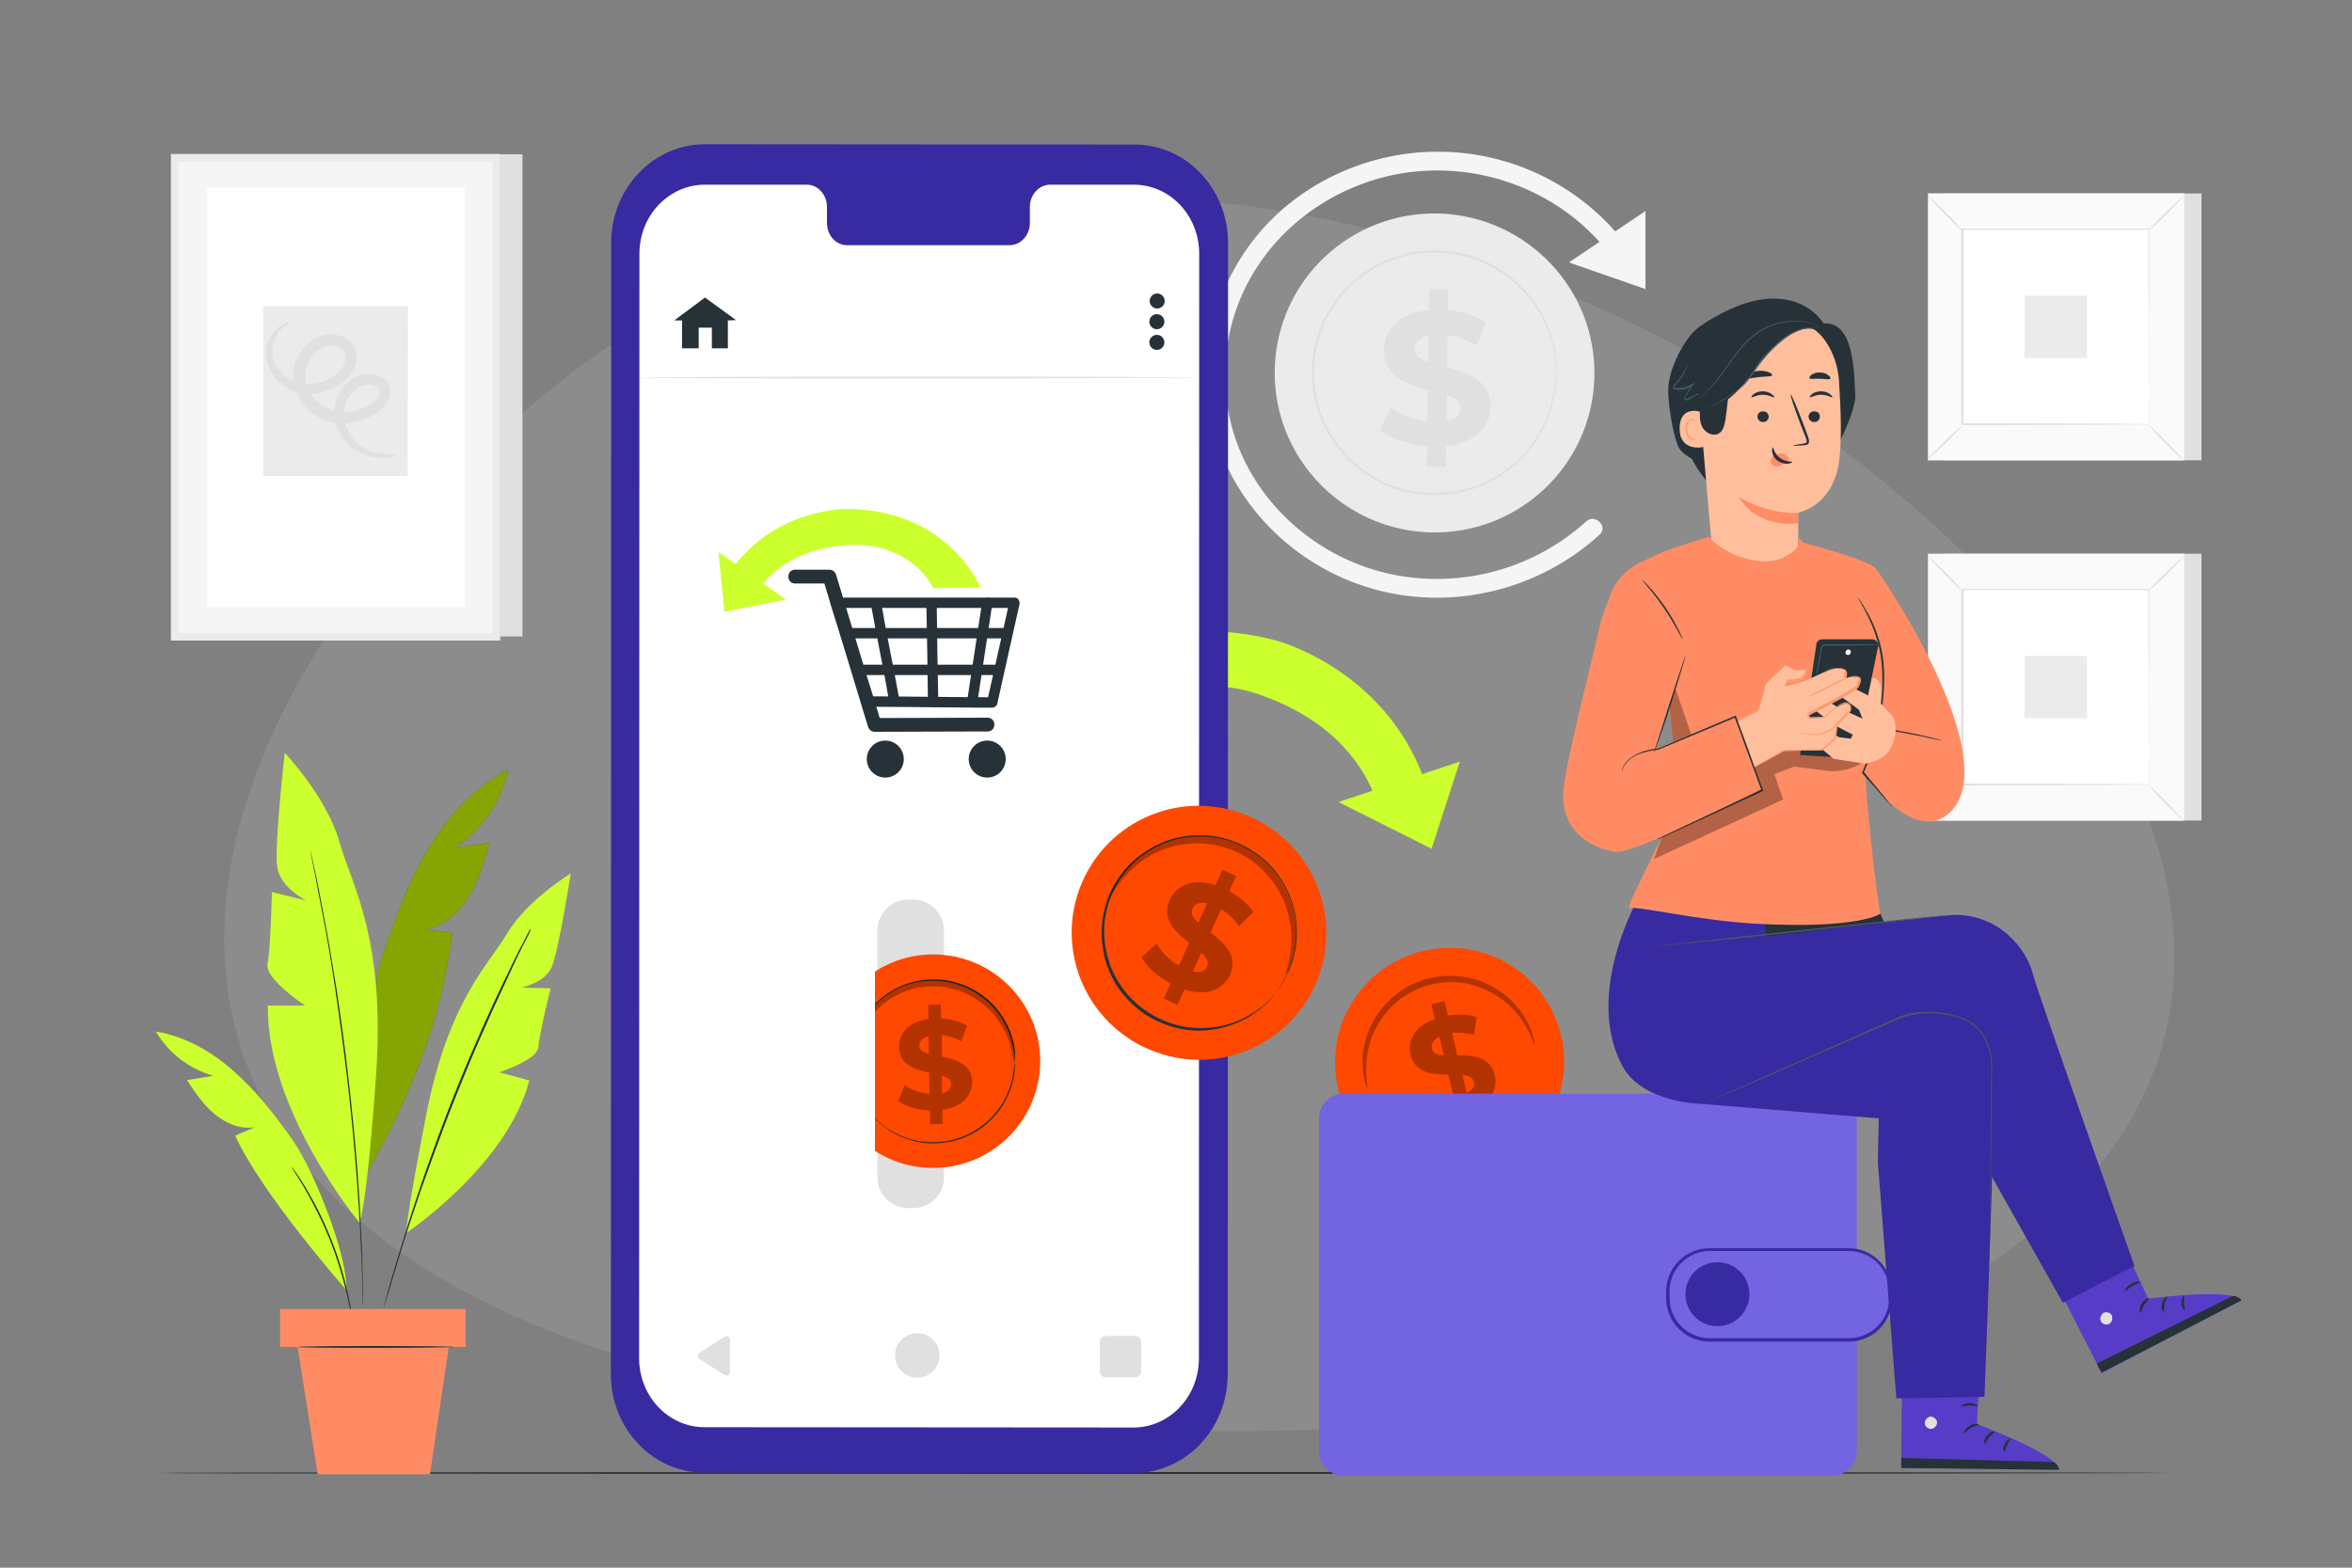 <?xml version="1.0" encoding="utf-8"?>
<!-- Generator: Adobe Illustrator 28.0.0, SVG Export Plug-In . SVG Version: 6.00 Build 0)  -->
<svg version="1.1" xmlns="http://www.w3.org/2000/svg" xmlns:xlink="http://www.w3.org/1999/xlink" x="0px" y="0px"
	 viewBox="0 0 750 500" style="enable-background:new 0 0 750 500;" xml:space="preserve">
<rect x="0" y="0" width="750" height="500" fill="#808080" stroke="none"/>
<style type="text/css">
	.st0{opacity:0.1;fill:#FFFFFF;}
	.st1{fill:#E0E0E0;}
	.st2{fill:#F5F5F5;}
	.st3{fill:#EBEBEB;}
	.st4{fill:#FFFFFF;}
	.st5{fill:#FAFAFA;}
	.st6{fill:#263238;}
	.st7{fill:#CCFF2E;}
	.st8{fill:#382AA0;}
	.st9{fill:#FF4800;}
	.st10{opacity:0.3;}
	.st11{fill:#455A64;}
	.st12{fill:#86A502;}
	.st13{fill:#FF8C64;}
	.st14{fill:#7364E2;}
	.st15{fill:#FFBF9D;}
	.st16{fill:#FF9A6C;}
	.st17{fill:#563CC7;}
</style>
<g id="Background_Complete">
	<path class="st0" d="M593.9,148.3C500.1,74.7,305,5.2,161.6,136.2s-143.1,312,205,320S774.8,290.5,593.9,148.3z"/>
	<g>
		<g>
			<g>
				<g>
					<rect x="159.4" y="49.2" class="st1" width="7.2" height="153.8"/>
				</g>
			</g>
		</g>
		<g>
			<g>
				<g>
					<path class="st2" d="M55.6,50.5v152.6c0,0.1,0,0.1,0.1,0.1h102.4c0.1,0,0.1,0,0.1-0.1V50.5c0-0.1,0-0.1-0.1-0.1H55.7
						C55.7,50.4,55.6,50.4,55.6,50.5z"/>
				</g>
			</g>
		</g>
		<g>
			<g>
				<g>
					<g>
						<path class="st3" d="M159.4,204.3H54.6c-0.1,0-0.1,0-0.1-0.1v-155c0-0.1,0-0.1,0.1-0.1h104.8c0.1,0,0.1,0,0.1,0.1v155
							C159.5,204.3,159.4,204.3,159.4,204.3z M56.9,202H157c0.1,0,0.1,0,0.1-0.1V51.7c0-0.1,0-0.1-0.1-0.1H56.9
							c-0.1,0-0.1,0-0.1,0.1v150.2C56.8,201.9,56.9,202,56.9,202z"/>
					</g>
				</g>
			</g>
		</g>
		<g>
			<g>
				<g>
					<path class="st4" d="M66,59.9v133.6c0,0.1,0,0.1,0.1,0.1h82c0.1,0,0.1,0,0.1-0.1V59.9c0-0.1,0-0.1-0.1-0.1h-82
						C66,59.8,66,59.8,66,59.9z"/>
				</g>
			</g>
		</g>
		<g>
			<g>
				<g>
					<path class="st3" d="M130,151.8H84c0,0-0.1,0-0.1-0.1V97.8c0,0,0-0.1,0.1-0.1h46c0,0,0.1,0,0.1,0.1L130,151.8
						C130,151.8,130,151.8,130,151.8z"/>
				</g>
			</g>
		</g>
		<g>
			<g>
				<g>
					<g>
						<path class="st1" d="M126.4,145.2c0.1,0.2-2.2,1.2-6.5,0.7c-2.1-0.3-4.8-1.1-7.4-2.9c-2.5-1.9-4.9-4.9-5.7-9
							c-0.8-4,0.5-9.1,4.4-12.3c1-0.8,2.1-1.5,3.3-1.9c1.3-0.5,2.7-0.7,4.2-0.5c1.4,0.2,2.9,0.7,4.1,1.8c1.3,1.2,2,3.1,1.6,4.8
							c-0.3,1.7-1.3,3.1-2.3,4.1c-1.1,1.1-2.3,1.9-3.5,2.6c-2.5,1.4-5.3,2.2-8.3,2.4c-3,0.1-6.1-0.5-8.8-2c-2.7-1.5-5-3.8-6.5-6.7
							c-1.5-2.9-1.9-6.3-1.2-9.4c0.7-3.1,2.5-5.9,5-7.8c1.2-1,2.6-1.7,4.2-2.1c1.5-0.4,3.1-0.5,4.7-0.1c1.6,0.3,3.1,1.1,4.3,2.4
							c1.1,1.3,1.7,3,1.7,4.6c0,1.6-0.4,3.1-1.1,4.3c-0.7,1.3-1.6,2.3-2.6,3.2c-2,1.7-4.2,2.8-6.5,3.5c-2.3,0.7-4.7,0.8-6.9,0.5
							c-2.2-0.3-4.3-1.1-6-2.3c-3.4-2.3-5.4-5.8-5.7-9.1c-0.4-3.3,0.8-6,2.1-7.8c1.3-1.8,2.9-2.7,3.9-3.1c1.1-0.4,1.7-0.4,1.7-0.3
							c0,0.1-0.5,0.4-1.4,1c-0.9,0.6-2.1,1.6-3,3.3c-1,1.6-1.7,4-1.2,6.6c0.5,2.6,2.2,5.4,5.1,7.1c2.8,1.8,6.7,2.2,10.5,1
							c1.9-0.6,3.7-1.6,5.2-3c1.5-1.4,2.5-3.1,2.4-4.9c0-1.8-1.2-3.1-3.2-3.5c-1-0.2-2-0.1-3,0.1c-1,0.3-2,0.8-2.8,1.5
							c-1.7,1.4-3.1,3.4-3.6,5.7c-0.5,2.3-0.2,4.7,0.9,6.9c1.1,2.2,2.9,4,5,5.2c2.1,1.2,4.5,1.7,6.8,1.6c2.4-0.1,4.7-0.8,6.7-1.8
							c1-0.6,2-1.2,2.7-1.9c0.7-0.7,1.2-1.5,1.4-2.2c0.1-0.7-0.1-1.3-0.5-1.8c-0.5-0.5-1.3-0.9-2.2-1c-0.9-0.1-1.8-0.1-2.6,0.2
							c-0.9,0.3-1.7,0.8-2.4,1.3c-1.5,1.1-2.6,2.7-3.2,4.4c-0.6,1.7-0.8,3.4-0.5,5c0.5,3.3,2.3,6,4.4,7.8c2.1,1.8,4.4,2.7,6.3,3.2
							C124,145.3,126.3,144.9,126.4,145.2z"/>
					</g>
				</g>
			</g>
		</g>
	</g>
	<g>
		<g>
			<g>
				<g>
					<g>
						<g>
							<g>
								<g>
									<g>
										<g>
											<rect x="620.3" y="61.7" class="st1" width="81.7" height="85.1"/>
										</g>
									</g>
								</g>
							</g>
						</g>
					</g>
				</g>
			</g>
		</g>
		<g>
			<g>
				<g>
					<g>
						<g>
							<g>
								<g>
									<g>
										<g>
											<rect x="614.8" y="61.7" class="st5" width="81.7" height="85.1"/>
										</g>
									</g>
								</g>
							</g>
						</g>
					</g>
				</g>
			</g>
			<g>
				<g>
					<g>
						<g>
							<g>
								<g>
									<g>
										<g>
											<path class="st1" d="M696.4,146.9h-81.7V61.7h81.7V146.9z M614.8,146.8h81.6V61.8h-81.6V146.8z"/>
										</g>
									</g>
								</g>
							</g>
						</g>
					</g>
				</g>
			</g>
		</g>
		<g>
			<g>
				<g>
					<g>
						<g>
							<g>
								<g>
									<g>
										<g>
											<rect x="625.7" y="73.2" class="st4" width="59.7" height="62.2"/>
										</g>
									</g>
								</g>
							</g>
						</g>
					</g>
				</g>
			</g>
		</g>
		<g>
			<g>
				<g>
					<g>
						<g>
							<g>
								<g>
									<g>
										<g>
											<g>
												<path class="st1" d="M625.7,135.8c0,0.1-0.5,0.7-1.5,1.7c-1,1-2.3,2.4-3.8,3.8c-1.5,1.5-2.9,2.8-3.9,3.7
													c-1,0.9-1.7,1.5-1.7,1.4c-0.1-0.1,0.5-0.7,1.5-1.7c1-1,2.3-2.4,3.8-3.9c1.5-1.5,2.9-2.8,3.9-3.7
													C625,136.3,625.7,135.8,625.7,135.8z"/>
											</g>
										</g>
									</g>
								</g>
							</g>
						</g>
					</g>
				</g>
			</g>
		</g>
		<g>
			<g>
				<g>
					<g>
						<g>
							<g>
								<g>
									<g>
										<g>
											<g>
												<path class="st1" d="M685.4,135.7c0.1,0,0.7,0.5,1.7,1.5c1,1,2.4,2.3,3.8,3.8c1.5,1.5,2.8,2.9,3.7,3.9
													c0.9,1,1.5,1.7,1.4,1.7c-0.1,0.1-0.7-0.5-1.7-1.5c-1-1-2.4-2.3-3.9-3.8c-1.5-1.5-2.8-2.9-3.7-3.9
													C685.9,136.4,685.4,135.7,685.4,135.7z"/>
											</g>
										</g>
									</g>
								</g>
							</g>
						</g>
					</g>
				</g>
			</g>
		</g>
		<g>
			<g>
				<g>
					<g>
						<g>
							<g>
								<g>
									<g>
										<g>
											<g>
												<path class="st1" d="M685.3,73.3c0-0.1,0.5-0.7,1.5-1.7c1-1,2.3-2.4,3.8-3.8c1.5-1.5,2.9-2.8,3.9-3.7
													c1-0.9,1.7-1.5,1.7-1.4c0.1,0.1-0.5,0.7-1.5,1.7c-1,1-2.3,2.4-3.8,3.9c-1.5,1.5-2.9,2.8-3.9,3.7
													C686,72.8,685.3,73.4,685.3,73.3z"/>
											</g>
										</g>
									</g>
								</g>
							</g>
						</g>
					</g>
				</g>
			</g>
		</g>
		<g>
			<g>
				<g>
					<g>
						<g>
							<g>
								<g>
									<g>
										<g>
											<g>
												<path class="st1" d="M625.6,73.5c-0.1,0-0.7-0.5-1.7-1.5c-1-1-2.4-2.3-3.8-3.8c-1.5-1.5-2.8-2.9-3.7-3.9
													c-0.9-1-1.5-1.7-1.4-1.7c0.1-0.1,0.7,0.5,1.7,1.5c1,1,2.4,2.3,3.9,3.8c1.5,1.5,2.8,2.9,3.7,3.9
													C625.1,72.8,625.6,73.4,625.6,73.5z"/>
											</g>
										</g>
									</g>
								</g>
							</g>
						</g>
					</g>
				</g>
			</g>
		</g>
		<g>
			<g>
				<g>
					<g>
						<g>
							<g>
								<g>
									<g>
										<g>
											<g>
												<path class="st1" d="M685.3,135.4c0,0,0-0.1,0-0.3c0-0.2,0-0.5,0-0.9c0-0.8,0-1.9,0-3.4c0-2.9,0-7.2-0.1-12.7
													c0-10.9-0.1-26.4-0.1-45l0.2,0.2c-17.4,0-37.8,0-59.5,0h0l0.3-0.3c0,22.8,0,44.2,0,62.2l-0.2-0.2
													c17.8,0,32.7,0.1,43.1,0.1c5.2,0,9.3,0,12.1,0.1c1.4,0,2.5,0,3.2,0c0.4,0,0.6,0,0.8,0
													C685.2,135.4,685.3,135.4,685.3,135.4c0,0-0.1,0-0.3,0c-0.2,0-0.5,0-0.8,0c-0.7,0-1.8,0-3.2,0c-2.8,0-6.9,0-12.1,0.1
													c-10.5,0-25.4,0.1-43.3,0.1l-0.2,0l0-0.2c0-18,0-39.4,0-62.2l0-0.3h0.3h0c21.7,0,42.2,0,59.5,0h0.2l0,0.2
													c0,18.7-0.1,34.2-0.1,45.2c0,5.4,0,9.7-0.1,12.6c0,1.4,0,2.5,0,3.3c0,0.4,0,0.6,0,0.8
													C685.3,135.3,685.3,135.4,685.3,135.4z"/>
											</g>
										</g>
									</g>
								</g>
							</g>
						</g>
					</g>
				</g>
			</g>
		</g>
		<g>
			<g>
				<g>
					<g>
						<g>
							<g>
								<g>
									<g>
										<g>
											<rect x="645.6" y="94.3" class="st3" width="19.9" height="19.9"/>
										</g>
									</g>
								</g>
							</g>
						</g>
					</g>
				</g>
			</g>
		</g>
	</g>
	<g>
		<g>
			<g>
				<g>
					<g>
						<g>
							<g>
								<g>
									<g>
										<g>
											<rect x="620.3" y="176.6" class="st1" width="81.7" height="85.1"/>
										</g>
									</g>
								</g>
							</g>
						</g>
					</g>
				</g>
			</g>
		</g>
		<g>
			<g>
				<g>
					<g>
						<g>
							<g>
								<g>
									<g>
										<g>
											<rect x="614.8" y="176.6" class="st5" width="81.7" height="85.1"/>
										</g>
									</g>
								</g>
							</g>
						</g>
					</g>
				</g>
			</g>
			<g>
				<g>
					<g>
						<g>
							<g>
								<g>
									<g>
										<g>
											<path class="st1" d="M696.4,261.8h-81.7v-85.2h81.7V261.8z M614.8,261.7h81.6v-85.1h-81.6V261.7z"/>
										</g>
									</g>
								</g>
							</g>
						</g>
					</g>
				</g>
			</g>
		</g>
		<g>
			<g>
				<g>
					<g>
						<g>
							<g>
								<g>
									<g>
										<g>
											<rect x="625.7" y="188.1" class="st4" width="59.7" height="62.2"/>
										</g>
									</g>
								</g>
							</g>
						</g>
					</g>
				</g>
			</g>
		</g>
		<g>
			<g>
				<g>
					<g>
						<g>
							<g>
								<g>
									<g>
										<g>
											<g>
												<path class="st1" d="M625.7,250.7c0,0.1-0.5,0.7-1.5,1.7c-1,1-2.3,2.4-3.8,3.8c-1.5,1.5-2.9,2.8-3.9,3.7
													c-1,0.9-1.7,1.5-1.7,1.4c-0.1-0.1,0.5-0.7,1.5-1.7c1-1,2.3-2.4,3.8-3.9c1.5-1.5,2.9-2.8,3.9-3.7
													C625,251.2,625.7,250.7,625.7,250.7z"/>
											</g>
										</g>
									</g>
								</g>
							</g>
						</g>
					</g>
				</g>
			</g>
		</g>
		<g>
			<g>
				<g>
					<g>
						<g>
							<g>
								<g>
									<g>
										<g>
											<g>
												<path class="st1" d="M685.4,250.6c0.1,0,0.7,0.5,1.7,1.5c1,1,2.4,2.3,3.8,3.8c1.5,1.5,2.8,2.9,3.7,3.9
													c0.9,1,1.5,1.7,1.4,1.7c-0.1,0.1-0.7-0.5-1.7-1.5c-1-1-2.4-2.3-3.9-3.8c-1.5-1.5-2.8-2.9-3.7-3.9
													C685.9,251.3,685.4,250.6,685.4,250.6z"/>
											</g>
										</g>
									</g>
								</g>
							</g>
						</g>
					</g>
				</g>
			</g>
		</g>
		<g>
			<g>
				<g>
					<g>
						<g>
							<g>
								<g>
									<g>
										<g>
											<g>
												<path class="st1" d="M685.3,188.2c0-0.1,0.5-0.7,1.5-1.7c1-1,2.3-2.4,3.8-3.8c1.5-1.5,2.9-2.8,3.9-3.7
													c1-0.9,1.7-1.5,1.7-1.4c0.1,0.1-0.5,0.7-1.5,1.7c-1,1-2.3,2.4-3.8,3.9c-1.5,1.5-2.9,2.8-3.9,3.7
													C686,187.7,685.3,188.3,685.3,188.2z"/>
											</g>
										</g>
									</g>
								</g>
							</g>
						</g>
					</g>
				</g>
			</g>
		</g>
		<g>
			<g>
				<g>
					<g>
						<g>
							<g>
								<g>
									<g>
										<g>
											<g>
												<path class="st1" d="M625.6,188.4c-0.1,0-0.7-0.5-1.7-1.5c-1-1-2.4-2.3-3.8-3.8c-1.5-1.5-2.8-2.9-3.7-3.9
													c-0.9-1-1.5-1.7-1.4-1.7c0.1-0.1,0.7,0.5,1.7,1.5c1,1,2.4,2.3,3.9,3.8c1.5,1.5,2.8,2.9,3.7,3.9
													C625.1,187.7,625.6,188.3,625.6,188.4z"/>
											</g>
										</g>
									</g>
								</g>
							</g>
						</g>
					</g>
				</g>
			</g>
		</g>
		<g>
			<g>
				<g>
					<g>
						<g>
							<g>
								<g>
									<g>
										<g>
											<g>
												<path class="st1" d="M685.3,250.3c0,0,0-0.1,0-0.3c0-0.2,0-0.5,0-0.9c0-0.8,0-1.9,0-3.4c0-2.9,0-7.2-0.1-12.7
													c0-10.9-0.1-26.4-0.1-45l0.2,0.2c-17.4,0-37.8,0-59.5,0h0l0.3-0.3c0,22.8,0,44.2,0,62.2l-0.2-0.2
													c17.8,0,32.7,0.1,43.1,0.1c5.2,0,9.3,0,12.1,0.1c1.4,0,2.5,0,3.2,0c0.4,0,0.6,0,0.8,0
													C685.2,250.3,685.3,250.3,685.3,250.3c0,0-0.1,0-0.3,0c-0.2,0-0.5,0-0.8,0c-0.7,0-1.8,0-3.2,0c-2.8,0-6.9,0-12.1,0.1
													c-10.5,0-25.4,0.1-43.3,0.1l-0.2,0l0-0.2c0-18,0-39.4,0-62.2l0-0.3h0.3h0c21.7,0,42.2,0,59.5,0h0.2l0,0.2
													c0,18.7-0.1,34.2-0.1,45.2c0,5.4,0,9.7-0.1,12.6c0,1.4,0,2.5,0,3.3c0,0.4,0,0.6,0,0.8
													C685.3,250.2,685.3,250.3,685.3,250.3z"/>
											</g>
										</g>
									</g>
								</g>
							</g>
						</g>
					</g>
				</g>
			</g>
		</g>
		<g>
			<g>
				<g>
					<g>
						<g>
							<g>
								<g>
									<g>
										<g>
											<rect x="645.6" y="209.2" class="st3" width="19.9" height="19.9"/>
										</g>
									</g>
								</g>
							</g>
						</g>
					</g>
				</g>
			</g>
		</g>
	</g>
	<g>
		<g>
			<g>
				<g>
					<g>
						<g>
							<g>
								<g>
									<g>
										<path class="st3" d="M508.4,120.6c-0.9,28.1-24.4,50.1-52.6,49.2c-3-0.1-6-0.5-8.9-1.1c-23.7-5-41.2-26.4-40.4-51.4
											c0.9-28.1,24.4-50.1,52.6-49.2C487.2,69.1,509.3,92.6,508.4,120.6z"/>
									</g>
								</g>
							</g>
						</g>
						<g>
							<g>
								<g>
									<g>
										<path class="st3" d="M497.6,120.8c-0.7,21.4-18.6,38.2-40.1,37.5c-21.4-0.7-38.3-18.6-37.6-40
											c0.7-21.4,18.6-38.2,40.1-37.5C481.5,81.5,498.3,99.4,497.6,120.8z"/>
									</g>
								</g>
							</g>
						</g>
					</g>
					<g>
						<g>
							<g>
								<g>
									<g>
										<path class="st1" d="M496.3,120.2c0,0,0-0.2-0.1-0.6c0-0.5,0-1.1-0.1-1.8c0-0.4,0-0.9,0-1.4c0-0.5-0.1-1-0.2-1.6
											c-0.2-1.2-0.3-2.5-0.7-4c-0.6-3-1.9-6.6-4-10.4c-2.1-3.8-5.2-7.8-9.5-11.2c-4.3-3.4-9.7-6.3-16-7.7
											c-6.3-1.3-13.4-1.3-20.2,1c-1.7,0.5-3.4,1.3-5.1,2c-0.8,0.4-1.6,0.9-2.4,1.3c-0.8,0.4-1.6,1-2.4,1.5c-1.6,1-3,2.3-4.5,3.6
											c-1.3,1.4-2.7,2.7-3.9,4.3c-2.4,3.1-4.5,6.6-5.8,10.4c-1.4,3.8-2.2,7.9-2.4,12c-0.1,4.2,0.5,8.3,1.6,12.2
											c1.1,3.9,3,7.5,5.2,10.7c1.1,1.7,2.4,3.1,3.6,4.6c1.4,1.3,2.7,2.7,4.2,3.8c1.4,1.2,3.1,2.2,4.6,3.2
											c1.6,0.9,3.2,1.8,4.9,2.4c6.7,2.8,13.8,3.2,20.1,2.3c6.4-0.9,12-3.5,16.4-6.6c4.5-3.1,7.8-6.9,10.2-10.6
											c2.3-3.7,3.9-7.1,4.6-10.1c0.5-1.5,0.7-2.8,0.9-4c0.1-0.6,0.2-1.1,0.3-1.6c0-0.5,0.1-0.9,0.1-1.4c0.1-0.8,0.1-1.4,0.2-1.8
											C496.2,120.4,496.2,120.2,496.3,120.2c0,0,0,0.2,0,0.6c0,0.5-0.1,1.1-0.1,1.8c0,0.4-0.1,0.9-0.1,1.4
											c-0.1,0.5-0.2,1-0.3,1.6c-0.2,1.2-0.4,2.5-0.9,4c-0.7,3-2.2,6.5-4.6,10.3c-2.3,3.7-5.7,7.6-10.2,10.8
											c-4.5,3.2-10.2,5.9-16.7,6.8c-6.4,0.9-13.7,0.5-20.5-2.3c-1.7-0.6-3.4-1.5-5-2.4c-1.6-1-3.3-2-4.7-3.2
											c-1.6-1.1-2.9-2.5-4.3-3.9c-1.3-1.5-2.6-3-3.7-4.7c-2.2-3.3-4.2-7-5.3-11c-1.2-4-1.7-8.2-1.6-12.4c0.2-4.2,1-8.4,2.4-12.3
											c1.4-3.9,3.5-7.4,6-10.6c1.2-1.6,2.6-3,4-4.4c1.5-1.3,2.9-2.6,4.6-3.6c0.8-0.6,1.6-1.1,2.4-1.5c0.8-0.5,1.6-1,2.5-1.4
											c1.7-0.8,3.4-1.6,5.2-2.1c7-2.4,14.2-2.3,20.6-1c6.4,1.4,11.9,4.4,16.2,7.9c4.3,3.5,7.4,7.6,9.5,11.4
											c2.1,3.9,3.3,7.5,3.9,10.5c0.4,1.5,0.5,2.9,0.6,4.1c0.1,0.6,0.1,1.1,0.2,1.6c0,0.5,0,1,0,1.4c0,0.8,0,1.4,0,1.8
											C496.3,120,496.3,120.2,496.3,120.2z"/>
									</g>
								</g>
							</g>
						</g>
					</g>
				</g>
				<g>
					<g>
						<g>
							<g>
								<g>
									<g>
										<path class="st1" d="M461.1,142.3L461,149l-6-0.1l0.1-6.6c-6-0.5-11.7-2.4-15-5.1l3.4-7.3c3,2.3,7.3,4,11.6,4.5l0.2-10.1
											c-6.7-1.7-14.1-4.1-14-12.7c0.1-6.4,4.9-11.8,14.4-12.7l0.1-6.7l6,0.1l-0.1,6.6c4.5,0.4,8.9,1.7,12.2,3.9l-3.1,7.4
											c-3-1.8-6.2-2.9-9.2-3.3l-0.2,10.3c6.7,1.7,14,4.1,13.9,12.6C475.3,135.9,470.6,141.3,461.1,142.3z M455.5,115.5l0.1-8.6
											c-3.2,0.7-4.5,2.4-4.5,4.4C451.1,113.4,452.9,114.6,455.5,115.5z M465.7,130.2c0-2.1-1.7-3.3-4.3-4.2l-0.1,8.3
											C464.3,133.7,465.6,132.2,465.7,130.2z"/>
									</g>
								</g>
							</g>
						</g>
					</g>
				</g>
			</g>
			<g>
				<g>
					<path class="st2" d="M505.8,166.3c-18,16.4-43.7,22.4-67.1,15.6c-19.2-5.6-35.7-19.8-43.4-38.4c-7.8-19-5.7-40.9,5.4-58.1
						c11.1-17.3,30.3-28.7,50.8-30.7c25.7-2.5,51.1,9.3,65.1,31c2.1,3.2,7.3,0.2,5.2-3c-13.5-20.9-36.7-33.8-61.7-34.3
						c-22.7-0.5-45.2,9.4-59.5,27c-14.2,17.5-19.5,41-13.3,62.8c6.1,21.4,22.4,38.7,42.9,47c27,11,58.5,4.9,79.9-14.7
						C512.9,168,508.7,163.7,505.8,166.3L505.8,166.3z"/>
				</g>
			</g>
		</g>
		<g>
			<polygon class="st2" points="500.3,83.7 524.7,67.3 524.7,92.2 			"/>
		</g>
	</g>
</g>
<g id="Floor">
	<g>
		<g>
			<path class="st6" d="M691.7,469.8c0,0.1-143.6,0.3-320.7,0.3c-177.2,0-320.8-0.1-320.8-0.3s143.6-0.3,320.8-0.3
				C548.1,469.5,691.7,469.6,691.7,469.8z"/>
		</g>
	</g>
</g>
<g id="Arrow">
	<g>
		<g>
			<g>
				<path class="st7" d="M407.3,204.4c0,0,36.7,9.7,48.2,48.3l-15.6,6.9c0,0-3.6-26.9-39.9-38.6c-19.6-6.3-45.7,2.6-52.9,10.8
					l-17.5-7.5C341.4,211.4,370.3,194.3,407.3,204.4z"/>
			</g>
		</g>
		<g>
			<g>
				<polygon class="st7" points="465.5,242.9 426.8,255.8 456.5,270.7 				"/>
			</g>
		</g>
	</g>
</g>
<g id="Device">
	<g>
		<g>
			<g>
				<g>
					<g>
						<g>
							<g>
								<g>
									<g>
										<g>
											<path class="st8" d="M361.6,469.8l-137-0.1c-16.5,0-29.8-14.1-29.8-31.4l0.1-360.9c0-17.3,13.4-31.4,29.9-31.4l137,0.1
												c16.5,0,29.8,14.1,29.8,31.4l-0.1,360.9C391.4,455.8,378.1,469.8,361.6,469.8z"/>
										</g>
									</g>
								</g>
							</g>
						</g>
					</g>
				</g>
			</g>
			<g>
				<g>
					<g>
						<g>
							<g>
								<g>
									<g>
										<g>
											<path class="st4" d="M361.5,58.9l-26.6,0c-3.6,0-6.5,3.2-6.5,7.1l0,5.1c0,3.9-2.9,7.1-6.5,7.1l-51.8,0
												c-3.6,0-6.4-3.2-6.4-7.1l0-5.1c0-3.9-2.9-7.1-6.4-7.1l-9.3,0l-23.2,0c-11.5,0-20.9,9.8-20.9,22l-0.1,352.3
												c0,12.1,9.3,22,20.9,22l136.7,0.1c11.5,0,20.9-9.8,20.9-22l0.1-352.3C382.4,68.7,373.1,58.9,361.5,58.9z"/>
										</g>
									</g>
								</g>
							</g>
						</g>
					</g>
				</g>
			</g>
		</g>
	</g>
	<g>
		<g>
			<g>
				<g>
					<path class="st1" d="M232.8,427.3v10.3c0,0.9-1,1.4-1.7,1l-8.1-5.2c-0.7-0.4-0.7-1.5,0-1.9l8.1-5.2
						C231.8,425.8,232.8,426.4,232.8,427.3z"/>
				</g>
			</g>
		</g>
	</g>
	<g>
		<g>
			<g>
				<g>
					<path class="st1" d="M299.6,432.3c0,3.9-3.2,7.1-7.1,7.1c-3.9,0-7.1-3.2-7.1-7.1c0-3.9,3.2-7.1,7.1-7.1
						C296.4,425.2,299.6,428.4,299.6,432.3z"/>
				</g>
			</g>
		</g>
	</g>
	<g>
		<g>
			<g>
				<g>
					<path class="st1" d="M362,439.3h-9.4c-1,0-1.9-0.8-1.9-1.9V428c0-1,0.8-1.9,1.9-1.9h9.4c1,0,1.9,0.8,1.9,1.9v9.4
						C363.9,438.5,363,439.3,362,439.3z"/>
				</g>
			</g>
		</g>
	</g>
	<g>
		<g>
			<g>
				<path class="st6" d="M253.5,186.1c3.7,0,7.3,0,11,0c-0.7-0.5-1.4-1.1-2.1-1.6c1.6,5.3,3.2,10.7,4.9,16
					c2.6,8.5,5.1,16.9,7.7,25.4c0.6,2,1.2,3.9,1.8,5.9c0.3,0.9,1.1,1.6,2.1,1.6c10.5,0,21-0.1,31.5-0.1c1.5,0,3,0,4.5,0
					c2.9,0,2.9-4.4,0-4.4c-10.5,0-21,0.1-31.5,0.1c-1.5,0-3,0-4.5,0c0.7,0.5,1.4,1.1,2.1,1.6c-1.6-5.3-3.2-10.7-4.9-16
					c-2.6-8.5-5.1-16.9-7.7-25.4c-0.6-2-1.2-3.9-1.8-5.9c-0.3-0.9-1.1-1.6-2.1-1.6c-3.7,0-7.3,0-11,0
					C250.7,181.7,250.7,186.1,253.5,186.1L253.5,186.1z"/>
			</g>
		</g>
		<g>
			<g>
				<path class="st6" d="M321.9,191.8c-2.1,9.3-4.1,18.6-6.2,27.8c-0.3,1.3-0.6,2.7-0.9,4c0.5-0.4,1.1-0.8,1.6-1.2
					c-4.5,0-9-0.1-13.5-0.1c-7.2-0.1-14.4-0.1-21.6-0.2c-1.6,0-3.3,0-4.9,0c0.5,0.4,1.1,0.8,1.6,1.2c-2.9-9.2-5.8-18.4-8.7-27.6
					c-0.4-1.3-0.8-2.6-1.2-3.9c-0.5,0.7-1.1,1.4-1.6,2.1c6.4,0,12.9,0,19.3,0c10.2,0,20.4,0,30.6,0c2.4,0,4.7,0,7.1,0
					c2.1,0,2.1-3.3,0-3.3c-6.4,0-12.9,0-19.3,0c-10.2,0-20.4,0-30.6,0c-2.4,0-4.7,0-7.1,0c-1,0-1.9,1.1-1.6,2.1
					c2.9,9.2,5.8,18.4,8.7,27.6c0.4,1.3,0.8,2.6,1.2,3.9c0.2,0.7,0.9,1.2,1.6,1.2c4.5,0,9,0.1,13.5,0.1c7.2,0.1,14.4,0.1,21.6,0.2
					c1.6,0,3.3,0,4.9,0c0.7,0,1.4-0.5,1.6-1.2c2.1-9.3,4.1-18.6,6.2-27.8c0.3-1.3,0.6-2.7,0.9-4
					C325.5,190.6,322.3,189.7,321.9,191.8z"/>
			</g>
		</g>
		<g>
			<g>
				<path class="st6" d="M277.8,193.2c1.8,10.2,4,20.2,5.7,30.4c0.4,2.1,3.6,1.2,3.2-0.9c-1.8-10.2-4-20.2-5.7-30.4
					C280.6,190.2,277.4,191.1,277.8,193.2L277.8,193.2z"/>
			</g>
		</g>
		<g>
			<g>
				<path class="st6" d="M295.4,192.7c0.2,10.4,0.4,20.8,0.5,31.2c0,2.1,3.4,2.1,3.3,0c-0.2-10.4-0.4-20.8-0.5-31.2
					C298.7,190.6,295.3,190.6,295.4,192.7L295.4,192.7z"/>
			</g>
		</g>
		<g>
			<g>
				<path class="st6" d="M311.6,224.4c1.4-9.2,2.8-18.5,4.2-27.7c0.2-1.3,0.4-2.6,0.6-4c0.1-0.9-0.2-1.8-1.2-2
					c-0.8-0.2-1.9,0.3-2,1.2c-1.4,9.2-2.8,18.5-4.2,27.7c-0.2,1.3-0.4,2.6-0.6,4c-0.1,0.9,0.2,1.8,1.2,2
					C310.3,225.7,311.5,225.2,311.6,224.4L311.6,224.4z"/>
			</g>
		</g>
		<g>
			<g>
				<path class="st6" d="M270.1,203.6c16.8,0,33.6,0,50.3,0c2.1,0,2.1-3.3,0-3.3c-16.8,0-33.6,0-50.3,0
					C267.9,200.3,267.9,203.6,270.1,203.6L270.1,203.6z"/>
			</g>
		</g>
		<g>
			<g>
				<path class="st6" d="M274.8,215.3c14.5,0,29.1,0,43.6,0c2.1,0,2.1-3.3,0-3.3c-14.5,0-29.1,0-43.6,0
					C272.7,212,272.7,215.3,274.8,215.3L274.8,215.3z"/>
			</g>
		</g>
		<g>
			<circle class="st6" cx="314.8" cy="242.1" r="5.9"/>
		</g>
		<g>
			<circle class="st6" cx="282.3" cy="242.1" r="5.9"/>
		</g>
	</g>
	<path class="st7" d="M270.9,162.3c0,0-24.4-0.8-38.6,20.8l8.3,7.1c0,0,7.2-15.9,31.7-16.4c13.3-0.3,22.4,7.5,25.3,13.8l15.1-0.3
		C307.8,177.4,295.6,162.9,270.9,162.3z"/>
	<polygon class="st7" points="229.1,176.1 250.6,191.2 231,195.1 	"/>
	<path class="st6" d="M371.4,96c0,1.3-1.1,2.4-2.4,2.4c-1.3,0-2.4-1.1-2.4-2.4c0-1.3,1.1-2.4,2.4-2.4
		C370.3,93.6,371.4,94.7,371.4,96z"/>
	<circle class="st6" cx="368.9" cy="102.6" r="2.4"/>
	<circle class="st6" cx="368.9" cy="109.2" r="2.4"/>
	<polygon class="st6" points="224.8,94.9 215,102.2 217.5,102.2 217.5,111.1 222.8,111.1 222.8,104.5 227,104.5 227,111.1 
		232.1,111.1 232.1,102.2 234.7,102.1 	"/>
	<path class="st1" d="M383.1,120.4c0,0.1-40.3,0.3-89.9,0.3c-49.7,0-89.9-0.1-89.9-0.3c0-0.1,40.3-0.3,89.9-0.3
		C342.8,120.1,383.1,120.3,383.1,120.4z"/>
	<path class="st1" d="M291.2,385.3h-1.6c-5.4,0-9.8-4.4-9.8-9.8v-78.8c0-5.4,4.4-9.8,9.8-9.8h1.6c5.4,0,9.8,4.4,9.8,9.8v78.8
		C301,381,296.6,385.3,291.2,385.3z"/>
	<g>
		<g>
			<g>
				<g>
					<g>
						<g>
							<path class="st9" d="M331.7,338.4c0,18.8-15.3,34.1-34.1,34.1c-2,0-4-0.2-6-0.5c-16-2.8-28.2-16.7-28.2-33.5
								c0-18.8,15.3-34.1,34.1-34.1C316.4,304.4,331.7,319.6,331.7,338.4z"/>
						</g>
					</g>
				</g>
			</g>
			<g>
				<g>
					<g>
						<g>
							<path class="st9" d="M324.5,338.8c0,14.3-11.6,26-26,26c-14.4,0-26.1-11.6-26.1-25.9c0-14.3,11.6-26,26-26
								C312.8,312.8,324.5,324.5,324.5,338.8z"/>
						</g>
					</g>
				</g>
			</g>
		</g>
		<g>
			<g>
				<g>
					<g>
						<g>
							<path class="st6" d="M323.6,338.5c0,0,0-0.1,0-0.4c0-0.3-0.1-0.7-0.1-1.2c0-0.3,0-0.6-0.1-0.9c0-0.3-0.1-0.7-0.2-1.1
								c-0.1-0.8-0.3-1.7-0.6-2.7c-0.5-2-1.4-4.4-2.9-6.9c-1.5-2.5-3.7-5.1-6.6-7.3c-2.9-2.2-6.6-4-10.9-4.8
								c-4.2-0.7-9-0.6-13.5,1.1c-1.2,0.4-2.2,0.9-3.4,1.5c-0.5,0.3-1.1,0.6-1.6,1c-0.5,0.3-1.1,0.7-1.6,1.1c-1,0.7-2,1.6-2.9,2.5
								c-0.9,1-1.8,1.9-2.5,3c-1.5,2.1-2.9,4.5-3.7,7.1c-0.8,2.6-1.3,5.3-1.3,8.1c0,2.8,0.5,5.5,1.3,8.1c0.8,2.6,2.2,5,3.7,7.1
								c0.7,1.1,1.7,2,2.5,3c1,0.9,1.9,1.8,2.9,2.5c1,0.8,2.1,1.4,3.2,2c1.1,0.5,2.2,1.1,3.4,1.5c4.5,1.7,9.3,1.8,13.5,1.1
								c4.3-0.8,7.9-2.6,10.9-4.8c2.9-2.2,5.1-4.8,6.6-7.3c1.5-2.5,2.4-4.9,2.9-6.9c0.3-1,0.4-1.9,0.5-2.7c0.1-0.4,0.1-0.8,0.2-1.1
								c0-0.3,0-0.6,0.1-0.9c0-0.5,0.1-0.9,0.1-1.2C323.5,338.6,323.6,338.5,323.6,338.5c0,0,0,0.1,0,0.4c0,0.3,0,0.7,0,1.2
								c0,0.3,0,0.6,0,0.9c0,0.3-0.1,0.7-0.1,1.1c-0.1,0.8-0.2,1.7-0.5,2.7c-0.4,2-1.4,4.4-2.8,7c-1.5,2.5-3.7,5.2-6.6,7.5
								c-3,2.2-6.7,4.2-11,4.9c-4.3,0.8-9.2,0.7-13.8-1.1c-1.2-0.4-2.3-0.9-3.4-1.5c-1.1-0.6-2.2-1.2-3.2-2.1c-1.1-0.7-2-1.6-3-2.5
								c-0.9-1-1.8-1.9-2.6-3c-1.6-2.2-2.9-4.6-3.8-7.2c-0.9-2.6-1.3-5.4-1.4-8.3c0-2.9,0.5-5.7,1.4-8.3c0.8-2.7,2.2-5.1,3.8-7.2
								c0.8-1.1,1.7-2.1,2.6-3c1-0.9,1.9-1.8,3-2.5c0.5-0.4,1-0.8,1.6-1.1c0.5-0.3,1.1-0.7,1.6-1c1.1-0.5,2.2-1.1,3.4-1.5
								c4.6-1.7,9.5-1.9,13.8-1.1c4.3,0.8,8.1,2.7,11,4.9c3,2.3,5.1,4.9,6.6,7.4c1.5,2.5,2.4,4.9,2.9,7c0.3,1,0.4,1.9,0.5,2.7
								c0.1,0.4,0.1,0.8,0.1,1.1c0,0.3,0,0.6,0,0.9c0,0.5,0,0.9,0,1.2C323.6,338.3,323.6,338.5,323.6,338.5z"/>
						</g>
					</g>
				</g>
			</g>
		</g>
	</g>
	<g>
		<g class="st10">
			<g>
				<g>
					<path d="M323.4,338.7c-0.2,0-0.3-1.1-0.7-3.1c-0.4-2-1.2-4.8-3-8c-0.9-1.6-2-3.2-3.4-4.7c-1.4-1.5-3.1-3-5.1-4.3
						c-1-0.6-2-1.2-3.1-1.7c-1.1-0.5-2.3-1-3.5-1.3c-1.2-0.3-2.5-0.6-3.8-0.8c-1.3-0.2-2.6-0.2-4-0.2c-1.3,0.1-2.7,0.2-4,0.4
						c-1.3,0.2-2.5,0.6-3.7,1c-1.2,0.4-2.3,1-3.4,1.5c-1.1,0.6-2.1,1.2-3,1.9c-1.9,1.4-3.5,3-4.8,4.6c-1.3,1.6-2.3,3.3-3.1,4.9
						c-1.6,3.2-2.2,6.1-2.5,8.2c-0.3,2-0.3,3.2-0.5,3.2c-0.1,0-0.3-1.1-0.3-3.2c0.1-2.1,0.5-5.2,2-8.7c0.7-1.7,1.8-3.6,3.1-5.4
						c1.3-1.8,3-3.5,5-5.1c1-0.8,2.1-1.5,3.2-2.1c1.2-0.6,2.4-1.2,3.7-1.7c1.3-0.5,2.6-0.9,4-1.1c1.4-0.3,2.8-0.4,4.3-0.5
						c1.5,0,2.9,0,4.3,0.2c1.4,0.2,2.8,0.5,4.1,0.9c1.3,0.4,2.6,0.9,3.8,1.4c1.2,0.6,2.3,1.2,3.4,1.9c2.1,1.4,3.9,3,5.3,4.7
						c1.4,1.7,2.6,3.5,3.4,5.2c1.7,3.4,2.3,6.4,2.5,8.5C323.6,337.6,323.5,338.7,323.4,338.7z"/>
				</g>
			</g>
		</g>
	</g>
	<g class="st10">
		<g>
			<g>
				<g>
					<g>
						<g>
							<path d="M300.5,354l0.1,4.5l-4,0.1l-0.1-4.4c-4-0.2-7.9-1.4-10.1-3.1l2.1-5c2,1.5,5,2.5,7.9,2.8l-0.1-6.8
								c-4.5-1-9.6-2.4-9.6-8.2c-0.1-4.3,3-8,9.4-8.9l-0.1-4.5l4-0.1l0.1,4.4c3,0.2,6,1,8.3,2.3l-1.9,5c-2.1-1.1-4.2-1.8-6.2-2
								l0.1,6.9c4.5,1,9.5,2.4,9.6,8.1C309.9,349.5,306.8,353.1,300.5,354z M296.2,336.2l-0.1-5.7c-2.1,0.5-3,1.7-2.9,3
								C293.1,334.9,294.4,335.6,296.2,336.2z M303.3,345.8c0-1.4-1.2-2.2-3-2.7l0.1,5.6C302.4,348.2,303.3,347.1,303.3,345.8z"/>
						</g>
					</g>
				</g>
			</g>
		</g>
	</g>
	<rect x="239.6" y="290.8" class="st4" width="39.4" height="88.2"/>
</g>
<g id="Coins">
	<g>
		<g>
			<g>
				<g>
					<g>
						<g>
							<g>
								<path class="st9" d="M497.9,330.7c4.4,19.6-8,39.1-27.7,43.5c-2.1,0.5-4.3,0.8-6.4,0.9c-17.4,0.8-33.3-10.9-37.2-28.4
									c-4.4-19.6,8-39.1,27.7-43.5C474,298.8,493.5,311.1,497.9,330.7z"/>
							</g>
						</g>
					</g>
				</g>
				<g>
					<g>
						<g>
							<g>
								<path class="st9" d="M490.5,332.8c3.3,15-6.1,29.8-21.1,33.2c-15,3.4-29.9-6.1-33.2-21c-3.3-15,6.1-29.8,21.1-33.2
									C472.3,308.4,487.2,317.8,490.5,332.8z"/>
							</g>
						</g>
					</g>
				</g>
			</g>
			<g>
				<g>
					<g>
						<g>
							<g>
								<path class="st9" d="M489.5,332.6c0,0-0.1-0.1-0.1-0.4c-0.1-0.3-0.2-0.7-0.4-1.3c-0.1-0.3-0.2-0.6-0.3-0.9
									c-0.1-0.3-0.3-0.7-0.4-1.1c-0.3-0.8-0.7-1.7-1.2-2.7c-1-2-2.5-4.2-4.6-6.5c-2.1-2.3-5-4.5-8.6-6.1
									c-3.6-1.6-7.8-2.7-12.4-2.5c-4.6,0.2-9.5,1.5-13.8,4.3c-1.1,0.7-2.1,1.5-3.2,2.3c-0.5,0.4-1,0.9-1.4,1.4
									c-0.5,0.4-0.9,1-1.4,1.5c-0.9,1-1.7,2.1-2.5,3.3c-0.7,1.2-1.4,2.4-1.9,3.7c-1.1,2.6-2,5.3-2.2,8.2c-0.3,2.9-0.1,5.9,0.5,8.8
									c0.7,2.9,1.8,5.7,3.3,8.2c1.5,2.5,3.4,4.7,5.5,6.5c1,1,2.2,1.7,3.3,2.5c1.2,0.7,2.4,1.4,3.6,1.9c1.2,0.6,2.5,1,3.8,1.4
									c1.3,0.3,2.6,0.6,3.8,0.8c5.1,0.7,10.1-0.2,14.4-2c4.3-1.8,7.7-4.6,10.2-7.5c2.5-3,4.2-6.2,5.2-9.2c1-3,1.4-5.6,1.4-7.8
									c0.1-1.1,0-2.1-0.1-2.9c0-0.4,0-0.8-0.1-1.2c-0.1-0.4-0.1-0.7-0.2-1c-0.1-0.6-0.1-1-0.2-1.3
									C489.5,332.8,489.5,332.6,489.5,332.6c0,0,0,0.1,0.1,0.4c0.1,0.3,0.1,0.8,0.3,1.3c0.1,0.3,0.1,0.6,0.2,1
									c0,0.4,0.1,0.7,0.1,1.2c0.1,0.8,0.2,1.8,0.1,2.9c0,2.2-0.4,4.9-1.3,7.9c-1,3-2.6,6.3-5.2,9.3c-2.6,3-6,5.9-10.3,7.7
									c-4.3,1.8-9.4,2.8-14.6,2.1c-1.3-0.1-2.6-0.5-3.9-0.8c-1.3-0.4-2.6-0.8-3.8-1.4c-1.3-0.5-2.5-1.2-3.7-1.9
									c-1.2-0.8-2.3-1.6-3.4-2.6c-2.1-1.9-4.1-4.1-5.6-6.7c-1.5-2.5-2.7-5.4-3.4-8.3c-0.6-3-0.8-6-0.5-9c0.2-3,1.1-5.8,2.2-8.4
									c0.5-1.3,1.3-2.5,2-3.8c0.8-1.1,1.6-2.3,2.5-3.3c0.4-0.5,0.9-1,1.4-1.5c0.5-0.5,1-1,1.5-1.4c1.1-0.8,2.1-1.7,3.2-2.4
									c4.4-2.9,9.5-4.2,14.1-4.4c4.7-0.2,9,0.9,12.6,2.6c3.6,1.7,6.5,3.9,8.6,6.2c2.1,2.3,3.7,4.6,4.6,6.6c0.5,1,0.9,1.9,1.2,2.7
									c0.1,0.4,0.3,0.8,0.4,1.1c0.1,0.3,0.2,0.7,0.2,0.9c0.1,0.5,0.2,1,0.3,1.3C489.4,332.5,489.5,332.6,489.5,332.6z"/>
							</g>
						</g>
					</g>
				</g>
			</g>
		</g>
		<g>
			<g class="st10">
				<g>
					<g>
						<path d="M489.3,333c-0.2,0-0.5-1.1-1.4-3.1c-0.9-2-2.4-4.8-5-7.6c-1.3-1.4-2.8-2.8-4.7-4.1c-1.8-1.3-3.9-2.4-6.3-3.3
							c-1.2-0.4-2.4-0.8-3.7-1.1c-1.3-0.3-2.6-0.5-4-0.5c-1.4-0.1-2.7-0.1-4.1,0.1c-1.4,0.1-2.8,0.4-4.2,0.7c-1.4,0.4-2.7,0.8-4,1.4
							c-1.3,0.6-2.5,1.2-3.6,1.9c-1.2,0.7-2.2,1.5-3.2,2.4c-1,0.8-1.9,1.8-2.7,2.7c-1.6,1.9-2.9,3.9-3.9,5.9c-1,2-1.7,4-2.1,5.9
							c-0.9,3.7-0.8,6.9-0.7,9.1c0.2,2.2,0.4,3.4,0.2,3.4c-0.1,0-0.6-1.1-1-3.3c-0.4-2.2-0.7-5.5,0-9.5c0.4-2,1-4.1,2-6.3
							c1-2.2,2.3-4.4,4-6.4c0.9-1,1.8-2,2.9-3c1.1-0.9,2.2-1.8,3.4-2.6c1.2-0.8,2.5-1.5,3.9-2.1c1.4-0.6,2.8-1.1,4.3-1.5
							c1.5-0.4,3-0.6,4.5-0.8c1.5-0.1,3-0.1,4.5,0c1.5,0.1,2.9,0.3,4.3,0.6c1.4,0.3,2.7,0.7,3.9,1.2c2.5,1,4.7,2.3,6.6,3.7
							c1.9,1.4,3.5,3,4.8,4.6c2.6,3.1,3.9,6.2,4.6,8.3C489.3,331.7,489.4,332.9,489.3,333z"/>
					</g>
				</g>
			</g>
		</g>
		<g class="st10">
			<g>
				<g>
					<g>
						<g>
							<g>
								<path d="M469,354.2l1.1,4.7l-4.2,1l-1.1-4.6c-4.2,0.7-8.5,0.4-11.3-0.9l1.1-5.7c2.5,1.1,5.8,1.5,8.9,1l-1.7-7
									c-4.9,0-10.5-0.3-12-6.3c-1.1-4.5,1.3-9.1,7.7-11.4l-1.1-4.7l4.2-1l1.1,4.6c3.2-0.5,6.5-0.4,9.2,0.5l-0.9,5.7
									c-2.4-0.7-4.8-0.9-7-0.7l1.7,7.2c4.9,0,10.4,0.3,11.9,6.2C477.7,347.3,475.4,351.8,469,354.2z M460.4,336.6l-1.4-6
									c-2.1,1-2.7,2.5-2.4,3.9C456.9,336,458.4,336.5,460.4,336.6z M470,345c-0.4-1.5-1.8-2-3.7-2.2l1.4,5.8
									C469.7,347.7,470.3,346.4,470,345z"/>
							</g>
						</g>
					</g>
				</g>
			</g>
		</g>
	</g>
	<g>
		<g>
			<g>
				<g>
					<g>
						<g>
							<g>
								<g>
									<path class="st9" d="M419.1,314.8c-9.5,20.2-33.7,28.9-54,19.3c-2.2-1-4.3-2.2-6.2-3.6c-15.8-11.1-21.8-32.3-13.3-50.3
										c9.5-20.2,33.7-28.9,53.9-19.3C419.9,270.4,428.6,294.5,419.1,314.8z"/>
								</g>
							</g>
						</g>
					</g>
					<g>
						<g>
							<g>
								<g>
									<path class="st9" d="M411.2,311.5c-7.3,15.4-25.7,22-41.1,14.7c-15.4-7.3-22.1-25.7-14.8-41.1c7.3-15.4,25.7-22,41.1-14.7
										C411.8,277.7,418.5,296.1,411.2,311.5z"/>
								</g>
							</g>
						</g>
					</g>
				</g>
			</g>
			<g>
				<g>
					<g>
						<g>
							<g>
								<path class="st6" d="M410.4,310.6c0,0,0-0.2,0.2-0.5c0.1-0.3,0.3-0.8,0.5-1.4c0.1-0.3,0.3-0.6,0.4-1
									c0.1-0.4,0.2-0.8,0.4-1.3c0.3-0.9,0.6-1.9,0.8-3.2c0.5-2.4,0.7-5.4,0.4-8.9c-0.3-3.4-1.4-7.3-3.4-11.2
									c-2-3.8-5.1-7.7-9.2-10.6c-4.2-2.9-9.4-5.2-15.1-5.6c-1.4-0.2-2.9-0.1-4.4-0.1c-0.7,0-1.5,0.1-2.2,0.2
									c-0.7,0.1-1.5,0.2-2.2,0.4c-1.5,0.2-2.9,0.7-4.4,1.2c-1.4,0.6-2.9,1.1-4.2,1.9c-2.7,1.5-5.4,3.4-7.5,5.7
									c-2.2,2.3-4.1,5.1-5.5,8c-1.4,3-2.3,6.2-2.7,9.4c-0.4,3.2-0.2,6.4,0.4,9.5c0.3,1.5,0.8,3,1.2,4.5c0.6,1.4,1.1,2.8,1.9,4.1
									c0.7,1.4,1.6,2.6,2.4,3.8c0.9,1.1,1.8,2.3,2.9,3.3c4,4.1,9.1,6.7,14,8.1c4.9,1.3,9.8,1.2,14.1,0.4c4.3-0.9,7.9-2.6,10.8-4.5
									c2.9-1.9,5.1-4,6.6-5.9c0.8-0.9,1.4-1.8,1.9-2.6c0.3-0.4,0.5-0.7,0.7-1.1c0.2-0.3,0.4-0.7,0.5-0.9c0.3-0.5,0.5-1,0.7-1.3
									C410.3,310.8,410.4,310.6,410.4,310.6c0,0-0.1,0.2-0.2,0.5c-0.2,0.3-0.4,0.8-0.7,1.3c-0.1,0.3-0.3,0.6-0.5,1
									c-0.2,0.3-0.5,0.7-0.7,1.1c-0.5,0.8-1.1,1.7-1.9,2.7c-1.5,2-3.7,4.1-6.6,6.1c-2.9,2-6.6,3.7-10.9,4.7
									c-4.3,0.9-9.3,1.1-14.3-0.3c-5-1.4-10.2-3.9-14.3-8.2c-1.1-1-2-2.2-2.9-3.3c-0.8-1.2-1.8-2.5-2.4-3.8
									c-0.8-1.3-1.3-2.8-1.9-4.2c-0.5-1.5-1-3-1.2-4.6c-0.6-3.1-0.8-6.4-0.4-9.7c0.4-3.3,1.3-6.5,2.7-9.6c1.5-3,3.4-5.8,5.7-8.2
									c2.2-2.4,4.9-4.3,7.7-5.9c1.4-0.8,2.9-1.4,4.3-2c1.5-0.5,3-1,4.5-1.2c0.8-0.2,1.5-0.3,2.3-0.4c0.8-0.1,1.5-0.2,2.3-0.2
									c1.5,0,3-0.1,4.4,0.1c5.9,0.5,11.1,2.8,15.4,5.8c4.3,3,7.3,7,9.3,10.9c2,3.9,3,7.9,3.3,11.4c0.3,3.5,0.1,6.5-0.5,8.9
									c-0.2,1.2-0.5,2.3-0.8,3.2c-0.1,0.5-0.3,0.9-0.4,1.2c-0.2,0.4-0.3,0.7-0.4,1c-0.2,0.6-0.4,1-0.6,1.3
									C410.5,310.5,410.4,310.6,410.4,310.6z"/>
							</g>
						</g>
					</g>
				</g>
			</g>
		</g>
		<g>
			<g class="st10">
				<g>
					<g>
						<path d="M410,310.8c-0.2-0.1,0.3-1.4,0.9-3.7c0.5-2.3,1.2-5.8,0.8-10.1c-0.2-2.1-0.5-4.4-1.3-6.8c-0.7-2.4-1.8-4.8-3.3-7.2
							c-0.7-1.2-1.6-2.3-2.5-3.4c-0.9-1.1-2-2.2-3.1-3.2c-1.1-1-2.3-1.9-3.7-2.8c-1.3-0.8-2.7-1.6-4.2-2.2c-1.5-0.6-3-1.1-4.5-1.5
							c-1.5-0.4-3-0.6-4.5-0.8c-1.5-0.2-3-0.2-4.4-0.1c-1.5,0.1-2.9,0.3-4.2,0.5c-2.7,0.5-5.2,1.4-7.5,2.5c-2.2,1.1-4.2,2.4-5.8,3.7
							c-3.3,2.7-5.4,5.5-6.8,7.5c-1.3,2-2,3.2-2.1,3.2c-0.1-0.1,0.2-1.4,1.3-3.6c1.1-2.2,3.1-5.3,6.5-8.3c1.7-1.5,3.7-2.9,6-4.2
							c2.3-1.2,5-2.3,7.9-2.9c1.5-0.3,3-0.6,4.5-0.7c1.6-0.1,3.2-0.1,4.8,0c1.6,0.1,3.3,0.4,4.9,0.8c1.6,0.4,3.2,1,4.8,1.6
							c1.6,0.7,3.1,1.5,4.5,2.4c1.4,0.9,2.7,1.9,3.9,3c1.2,1.1,2.3,2.3,3.3,3.5c1,1.2,1.9,2.5,2.6,3.8c1.5,2.6,2.6,5.2,3.3,7.8
							c0.7,2.6,1,5,1.1,7.3c0.1,4.5-0.8,8.1-1.6,10.4C410.9,309.7,410.2,310.9,410,310.8z"/>
					</g>
				</g>
			</g>
		</g>
		<g class="st10">
			<g>
				<g>
					<g>
						<g>
							<g>
								<path d="M377.7,315.6l-2.2,4.9l-4.4-2l2.2-4.8c-4.2-2.2-7.8-5.5-9.3-8.4l4.8-4.3c1.5,2.6,4.1,5.2,7.1,7l3.3-7.3
									c-4.3-3.4-9-7.5-6.2-13.7c2.1-4.6,7.3-7.1,14.6-4.7l2.2-4.9l4.4,2l-2.2,4.8c3.2,1.8,6,4.1,7.7,6.7l-4.6,4.4
									c-1.7-2.3-3.6-4.1-5.7-5.3l-3.4,7.4c4.3,3.3,9,7.4,6.2,13.6C390.1,315.5,385,317.9,377.7,315.6z M382.1,294.3l2.8-6.2
									c-2.6-0.5-4.1,0.3-4.7,1.8C379.5,291.4,380.5,292.8,382.1,294.3z M384.9,308.3c0.7-1.5-0.2-2.9-1.8-4.5l-2.7,6
									C382.8,310.4,384.2,309.7,384.9,308.3z"/>
							</g>
						</g>
					</g>
				</g>
			</g>
		</g>
	</g>
</g>
<g id="Plants">
	<g>
		<path class="st11" d="M162.1,245.4c-11.7,6.1-20.7,16.5-27.1,28c-6.5,11.5-10.6,24.1-14.7,36.6l-3.6,64.6
			c13.6-23.2,24.6-50.4,27.5-77.2c-3-0.3-6-0.5-9.1-0.8c6.1-0.9,11.2-5.3,14.4-10.6c3.2-5.2,4.9-11.2,6.6-17.2
			c-3.7,0.5-7.4,1.1-11.1,1.6C153.6,264.9,159.9,255.6,162.1,245.4z"/>
	</g>
	<g>
		<g>
			<path class="st12" d="M162.1,245.4c-11.7,6.1-20.7,16.5-27.1,28c-6.5,11.5-10.6,24.1-14.7,36.6l-3.6,64.6
				c13.6-23.2,24.6-50.4,27.5-77.2c-3-0.3-6-0.5-9.1-0.8c6.1-0.9,11.2-5.3,14.4-10.6c3.2-5.2,4.9-11.2,6.6-17.2
				c-3.7,0.5-7.4,1.1-11.1,1.6C153.6,264.9,159.9,255.6,162.1,245.4z"/>
		</g>
	</g>
	<g>
		<path class="st7" d="M114.6,389.9c0,0-29.6-35.4-29.2-69.2h11.9c0,0-13-8.5-12-13.3c1-4.8,1.4-22.9,1.4-22.9l10.9,2.7
			c0,0-8.2-4.1-9.2-10.6s2.4-36.5,2.4-36.5s13.3,14,17.4,28.3c4.1,14.3,14.8,31.1,11.7,74.8C116.8,386.9,114.6,389.9,114.6,389.9z"
			/>
	</g>
	<g>
		<path class="st7" d="M129.6,393.2c0,0,32-21.3,39.2-48.6l-9.6-2.6c0,0,12.3-4,12.5-8.1c0.2-4.1,3.9-18.7,3.9-18.7l-9.4-0.2
			c0,0,7.5-1.5,9.7-6.5c2.2-5,6.1-29.9,6.1-29.9s-13.8,8.3-20.2,19c-6.4,10.6-18.7,21.7-25.8,57.5C129,391,129.6,393.2,129.6,393.2z
			"/>
	</g>
	<g>
		<g>
			<path class="st6" d="M98.9,271c0,0,0,0.1,0.1,0.4c0.1,0.3,0.1,0.6,0.3,1.1c0.2,1,0.5,2.4,0.9,4.2c0.4,1.8,0.9,4.1,1.4,6.7
				c0.5,2.6,1.1,5.6,1.7,8.9c1.3,6.6,2.6,14.4,4,23.1c1.3,8.7,2.7,18.4,3.8,28.5c1.2,10.1,2.1,19.8,2.8,28.6
				c0.7,8.8,1.1,16.8,1.4,23.4c0.2,3.3,0.2,6.4,0.3,9c0.1,2.7,0.1,4.9,0.2,6.8c0,1.8,0,3.3,0,4.3c0,0.5,0,0.8,0,1.1
				c0,0.3,0,0.4,0,0.4c0,0,0-0.1,0-0.4c0-0.3,0-0.6-0.1-1.1c0-1-0.1-2.5-0.1-4.3c0-1.9-0.1-4.2-0.2-6.8c-0.1-2.7-0.2-5.7-0.4-9
				c-0.3-6.7-0.8-14.6-1.5-23.4c-0.7-8.8-1.6-18.5-2.8-28.6c-1.2-10.1-2.5-19.7-3.8-28.5c-1.3-8.7-2.6-16.6-3.9-23.1
				c-0.6-3.3-1.2-6.3-1.7-8.9c-0.5-2.6-0.9-4.9-1.3-6.7c-0.4-1.8-0.6-3.2-0.8-4.2c-0.1-0.5-0.2-0.8-0.2-1.1
				C98.9,271.1,98.9,271,98.9,271z"/>
		</g>
	</g>
	<g>
		<path class="st7" d="M110.5,411.5c0,0-27.1-30.7-35.5-49.3l6.3-2.7c-4.6,0.8-9.3-1.2-12.9-4.2c-3.6-3-6.2-6.9-8.8-10.8l8.4-1.4
			c-7.6-2.1-14.3-7.3-18.3-14.1c9.9,1.6,18.8,7,26.1,13.8c6,5.5,11,11.8,15.8,18.4c2.4,3.2,4.4,6.6,6.2,10.1
			C102.5,380.6,110.5,400.3,110.5,411.5z"/>
	</g>
	<g>
		<g>
			<path class="st6" d="M169.2,296.5c0,0,0,0.1-0.1,0.3c-0.1,0.2-0.2,0.5-0.4,0.9c-0.4,0.8-0.9,2-1.7,3.4c-1.5,2.9-3.5,7.2-6,12.6
				c-2.5,5.3-5.4,11.7-8.5,18.8c-3.1,7.1-6.3,15-9.6,23.4c-3.2,8.4-6.1,16.4-8.7,23.7c-2.5,7.4-4.7,14-6.4,19.6
				c-1.7,5.6-3.1,10.2-4,13.3c-0.5,1.6-0.8,2.8-1.1,3.6c-0.1,0.4-0.2,0.7-0.3,0.9c-0.1,0.2-0.1,0.3-0.1,0.3c0,0,0-0.1,0.1-0.3
				c0.1-0.2,0.1-0.6,0.2-1c0.2-0.9,0.6-2.1,1-3.7c0.8-3.2,2.2-7.7,3.9-13.4c1.7-5.6,3.8-12.3,6.3-19.7c2.5-7.4,5.4-15.4,8.6-23.8
				c3.2-8.4,6.5-16.3,9.6-23.4c3.1-7.1,6-13.5,8.6-18.8c2.5-5.3,4.6-9.6,6.2-12.5c0.7-1.4,1.3-2.6,1.7-3.4c0.2-0.4,0.3-0.6,0.5-0.9
				C169.1,296.6,169.2,296.5,169.2,296.5z"/>
		</g>
	</g>
	<g>
		<g>
			<path class="st6" d="M112.8,424.7c0,0-0.1-0.2-0.1-0.6c-0.1-0.4-0.2-1-0.3-1.6c-0.1-0.7-0.2-1.6-0.4-2.6c-0.2-1-0.4-2.1-0.6-3.4
				c-0.5-2.5-1.2-5.5-2.1-8.7c-0.9-3.3-2-6.8-3.4-10.5c-1.4-3.7-2.9-7.1-4.4-10.1c-1.5-3-2.9-5.7-4.2-7.9c-0.6-1.1-1.2-2.1-1.8-3
				c-0.5-0.9-1-1.6-1.4-2.2c-0.4-0.6-0.6-1-0.9-1.4c-0.2-0.3-0.3-0.5-0.3-0.5c0,0,0.1,0.1,0.4,0.4c0.3,0.4,0.6,0.8,1,1.3
				c0.4,0.6,0.9,1.3,1.5,2.2c0.5,0.9,1.2,1.8,1.8,2.9c1.3,2.2,2.8,4.9,4.3,7.9c1.5,3.1,3,6.5,4.4,10.1c1.4,3.7,2.5,7.2,3.4,10.5
				c0.9,3.3,1.5,6.3,2,8.8c0.2,1.3,0.4,2.4,0.6,3.4c0.2,1,0.3,1.9,0.3,2.6c0.1,0.7,0.1,1.2,0.2,1.6
				C112.8,424.5,112.8,424.7,112.8,424.7z"/>
		</g>
	</g>
	<g>
		<g>
			<rect x="89.3" y="417.5" class="st13" width="59.2" height="12.1"/>
		</g>
	</g>
	<g>
		<g>
			<polygon class="st13" points="94.9,429.6 101.3,470.2 137.1,470.2 143.1,429.6 			"/>
		</g>
	</g>
	<g>
		<g>
			<path class="st6" d="M144.9,429.6c0,0.1-11.2,0.3-25,0.3c-13.8,0-25-0.1-25-0.3s11.2-0.3,25-0.3
				C133.7,429.3,144.9,429.4,144.9,429.6z"/>
		</g>
	</g>
</g>
<g id="Character">
	<path class="st14" d="M584.2,470.7H428.5c-4.3,0-7.9-3.5-7.9-7.9V356.7c0-4.3,3.5-7.9,7.9-7.9h155.7c4.3,0,7.9,3.5,7.9,7.9v106.1
		C592.1,467.1,588.5,470.7,584.2,470.7z"/>
	<path class="st14" d="M589.5,427.4h-44.4c-7.4,0-13.3-6-13.3-13.3v-2.2c0-7.4,6-13.3,13.3-13.3h44.4c7.4,0,13.3,6,13.3,13.3v2.2
		C602.9,421.4,596.9,427.4,589.5,427.4z"/>
	<path class="st8" d="M589.5,427.9h-44.4c-7.6,0-13.8-6.2-13.8-13.8v-2.2c0-7.6,6.2-13.8,13.8-13.8h44.4c7.6,0,13.8,6.2,13.8,13.8
		v2.2C603.4,421.7,597.2,427.9,589.5,427.9z M545.2,399c-7.1,0-12.8,5.8-12.8,12.8v2.2c0,7.1,5.8,12.8,12.8,12.8h44.4
		c7.1,0,12.8-5.8,12.8-12.8v-2.2c0-7.1-5.8-12.8-12.8-12.8H545.2z"/>
	
		<ellipse transform="matrix(0.575 -0.818 0.818 0.575 -105.165 623.391)" class="st8" cx="547.8" cy="413" rx="10.2" ry="10.2"/>
	<g>
		<g>
			<g>
				<path class="st6" d="M535.3,128.3c-0.3,10.5,4.2,21.1,11.9,28.2c1.8-5.1,3.6-10.3,5.3-15.4"/>
			</g>
			<g>
				<path class="st6" d="M575.4,97.6c-4.6-2.5-10.1-2.9-15.2-1.8c-5.1,1-9.9,3.3-14.4,5.9c-2.5,1.5-5.1,3.1-6.9,5.4
					c-3.3,4.2-6.6,11-6.9,16.4c-0.3,4.3,1.4,15.1,3.2,19c1.7,3.6,9.5,6.3,13.4,7.2l35.4-41.2C582.8,103.9,579.6,99.9,575.4,97.6z"/>
			</g>
			<g>
				<path class="st6" d="M581.5,103.2l-8.5-1.5c4.6,11.1,5.9,36.3,8.6,48c3.1-4.5,10.4-18.4,10-23.9
					C591.2,120.3,591.6,102.2,581.5,103.2z"/>
			</g>
			<g>
				<path class="st15" d="M586.4,121.2c-0.6-8.5-6.2-18.9-14.6-18l-19.6,5c-6.3,1.6-10.5,6.9-10.9,13.4c0,0.3-0.1-0.1,0,0.2
					l4.4,50.6l14.7,29.1l0,0l13-24.6c0-4.1,0-13.4,0-13.4c0,0,10.8-1.8,13-16C587.4,140.6,587,130.6,586.4,121.2z"/>
			</g>
			<g>
				<path class="st6" d="M580.3,132.8c0,1-0.7,1.8-1.7,1.8c-1,0.1-1.8-0.7-1.9-1.6c0-1,0.7-1.8,1.7-1.8
					C579.5,131.1,580.3,131.8,580.3,132.8z"/>
			</g>
			<g>
				<path class="st6" d="M584.3,126.7c-0.2,0.2-1.6-0.8-3.6-0.8c-1.9,0-3.4,1-3.6,0.8c-0.1-0.1,0.1-0.5,0.7-1
					c0.6-0.5,1.7-0.9,2.9-0.9c1.2,0,2.2,0.4,2.8,0.9C584.2,126.2,584.4,126.6,584.3,126.7z"/>
			</g>
			<g>
				<path class="st6" d="M564,132.8c0,1-0.7,1.8-1.7,1.8c-1,0.1-1.8-0.7-1.9-1.6c0-1,0.7-1.8,1.7-1.8
					C563.1,131.1,563.9,131.8,564,132.8z"/>
			</g>
			<g>
				<path class="st6" d="M565.7,126.7c-0.2,0.2-1.6-0.8-3.6-0.8c-1.9,0-3.4,1-3.6,0.8c-0.1-0.1,0.1-0.5,0.7-1
					c0.6-0.5,1.7-0.9,2.9-0.9c1.2,0,2.2,0.4,2.8,0.9C565.6,126.2,565.9,126.6,565.7,126.7z"/>
			</g>
			<g>
				<path class="st6" d="M571.8,142.1c0-0.1,1.2-0.3,3.2-0.6c0.5-0.1,1-0.2,1.1-0.5c0.1-0.4-0.1-0.9-0.3-1.5c-0.5-1.2-1-2.5-1.5-3.8
					c-2.1-5.4-3.5-9.8-3.3-9.9c0.2-0.1,2.1,4.2,4.1,9.6c0.5,1.3,1,2.6,1.4,3.8c0.2,0.6,0.5,1.2,0.3,2c-0.1,0.4-0.5,0.6-0.8,0.7
					c-0.3,0.1-0.6,0.1-0.8,0.1C573.1,142.2,571.9,142.2,571.8,142.1z"/>
			</g>
			<g>
				<path class="st13" d="M554.5,158.5c0,0,4.6,9.7,18.8,8.4l0-3.3C573.2,163.6,563.9,164.2,554.5,158.5z"/>
			</g>
			<g>
				<path class="st6" d="M565.1,119.7c-0.2,0.5-2.1,0.3-4.4,0.6c-2.3,0.2-4.1,0.9-4.4,0.4c-0.1-0.2,0.2-0.7,0.9-1.2
					c0.7-0.5,1.9-1,3.3-1.2c1.4-0.2,2.6,0.1,3.5,0.4C564.8,119,565.2,119.4,565.1,119.7z"/>
			</g>
			<g>
				<path class="st6" d="M583.6,120.8c-0.3,0.4-1.7,0-3.3,0c-1.6-0.1-3,0.3-3.3-0.2c-0.1-0.2,0.1-0.7,0.7-1.1
					c0.6-0.4,1.6-0.8,2.7-0.7c1.1,0,2.1,0.4,2.6,0.9C583.6,120.1,583.8,120.5,583.6,120.8z"/>
			</g>
			<g>
				<path class="st6" d="M582.6,108.3c-0.9-2.1-3.2-3.4-5.5-3.5c-2.3-0.1-4.5,0.8-6.5,1.9c-8.4,4.9-12.8,16.6-21.1,21.7
					c-2,1.2-4.7,0.1-6.5,1.7c-1.7,1.6-2.9,4.3-1.9,6.5c-1.1-1.5-2.3-3.1-2.9-4.9c-0.6-1.8-0.7-3.9,0.2-5.5c0.7-1.2,2-2.2,2.3-3.6
					c0.3-1.2-0.2-2.5-0.1-3.8c0.1-1.3,0.7-2.5,1.3-3.6c3.3-5.8,7.7-11,13.5-14.2c3.8-2.1,8.1-3.4,12.4-3.2c4.3,0.1,8.6,1.7,11.8,4.7
					C581.6,104.1,583.5,105.9,582.6,108.3"/>
			</g>
			<g>
				<g>
					<path class="st15" d="M543.2,131.8c-0.1-0.4-7.5-3.1-7.6,4.8c-0.1,7.6,7.6,6.1,7.6,5.9C543.2,142.3,543.2,131.8,543.2,131.8z"
						/>
				</g>
			</g>
			<g>
				<g>
					<g>
						<path class="st16" d="M540.9,139.6c0,0-0.1,0.1-0.4,0.2c-0.2,0.1-0.6,0.2-1,0c-0.8-0.3-1.5-1.6-1.5-3c0-0.7,0.1-1.4,0.4-1.9
							c0.2-0.6,0.6-0.9,1-1c0.4-0.1,0.7,0.2,0.8,0.4c0.1,0.2,0.1,0.4,0.1,0.4c0,0,0.2-0.1,0.1-0.4c0-0.2-0.1-0.3-0.3-0.5
							c-0.2-0.2-0.4-0.2-0.7-0.2c-0.6,0-1.1,0.6-1.4,1.2c-0.3,0.6-0.5,1.3-0.5,2.1c0,1.5,0.8,3,1.9,3.3c0.5,0.1,1,0,1.2-0.2
							C540.9,139.8,540.9,139.6,540.9,139.6z"/>
					</g>
				</g>
			</g>
			<g>
				<path class="st11" d="M540.2,127.9c0,0,0.2-0.1,0.5-0.3c0.3-0.2,0.7-0.4,1.3-0.8c1.1-0.8,2.5-2,4.1-3.7c1.6-1.7,3.2-4,5-6.5
					c1.8-2.5,3.8-5.3,6.3-7.8c1.3-1.2,2.6-2.3,4.1-3.2c1.4-0.9,2.9-1.5,4.4-2c2.9-0.9,5.7-1.2,8.1-1c2.3,0.1,4.2,0.6,5.4,1.1
					c0.6,0.2,1.1,0.4,1.4,0.5c0.3,0.1,0.5,0.2,0.5,0.2c0,0-0.2-0.1-0.5-0.2c-0.3-0.1-0.8-0.4-1.4-0.6c-1.2-0.5-3.1-1-5.4-1.2
					c-2.3-0.2-5.2,0-8.2,0.9c-1.5,0.5-3,1.1-4.5,2c-1.5,0.9-2.8,2-4.1,3.2c-2.5,2.5-4.5,5.4-6.3,7.9c-1.8,2.5-3.4,4.8-5,6.6
					c-1.5,1.8-3,3-4,3.8c-0.5,0.4-1,0.7-1.2,0.9C540.3,127.8,540.2,127.9,540.2,127.9z"/>
			</g>
			<g>
				<path class="st6" d="M542.1,130.1c-0.1,2.1-0.2,4.3,0.7,6.1c1,1.8,3.4,3.1,5.2,2.1c1.5-0.8,1.9-2.7,2.2-4.4
					c0.7-4.9,1.1-9.8,1.8-14.6L542.1,130.1z"/>
			</g>
			<g>
				<path class="st11" d="M580.7,104.7c0,0-0.7-0.1-1.9-0.2c-1.2,0-3,0.1-5,0.9c-1,0.4-2.1,0.9-3.2,1.6c-1.1,0.7-2.2,1.6-3.3,2.5
					c-2.2,1.9-4.4,4.2-6.4,6.9c-1,1.4-1.8,2.8-2.8,4c-0.9,1.3-1.9,2.5-3.1,3.4c-2.2,1.9-4.5,3.3-6.4,4.3c-1.9,1-3.6,1.8-4.7,2.3
					c-0.5,0.2-1,0.4-1.3,0.6c-0.3,0.1-0.5,0.2-0.5,0.2c0,0,0.1-0.1,0.4-0.2c0.3-0.2,0.8-0.4,1.3-0.6c1.1-0.5,2.7-1.3,4.6-2.4
					c1.9-1.1,4.2-2.4,6.3-4.3c1.1-1,2.1-2.1,3-3.4c0.9-1.3,1.8-2.7,2.7-4.1c2-2.8,4.3-5,6.5-6.9c1.1-0.9,2.2-1.8,3.3-2.5
					c1.1-0.7,2.2-1.2,3.2-1.6c2.1-0.8,3.9-0.9,5.2-0.8c0.6,0,1.1,0.1,1.4,0.2C580.5,104.6,580.7,104.6,580.7,104.7z"/>
			</g>
			<g>
				<path class="st11" d="M541.9,125.4c0,0-0.2,0.2-0.7,0.5c-0.5,0.3-1.2,0.7-1.9,1.1c-0.2,0.1-0.4,0.2-0.6,0.4
					c-0.2,0.1-0.5,0.2-0.8,0.3c-0.2,0-0.3,0-0.5-0.1c-0.2-0.1-0.3-0.3-0.3-0.5c0-0.4,0.2-0.7,0.4-1c0.7-1.1,1.4-2.3,2.2-3.6l0.3,0.3
					c-0.7,0.5-1.5,1-2.4,1.2c-0.9,0.3-1.8,0.4-2.7,0.3c-0.2,0-0.5,0-0.7-0.1c-0.2-0.1-0.5-0.2-0.6-0.5c-0.1-0.3,0-0.6,0.1-0.8
					c0.1-0.2,0.3-0.3,0.4-0.5c1.1-1.1,2-2.2,2.6-3.3c1.2-2.1,1.6-3.5,1.6-3.5c0,0,0,0.4-0.2,1c-0.2,0.6-0.6,1.6-1.1,2.6
					c-0.6,1.1-1.4,2.3-2.6,3.4c-0.3,0.3-0.6,0.6-0.5,0.8c0.1,0.2,0.5,0.4,0.9,0.4c0.8,0,1.7-0.1,2.6-0.3c0.9-0.3,1.6-0.7,2.3-1.1
					l0.9-0.7l-0.6,0.9c-0.8,1.3-1.6,2.5-2.3,3.6c-0.2,0.3-0.3,0.5-0.3,0.7c0,0.2,0.2,0.3,0.4,0.3c0.5,0,0.9-0.4,1.4-0.6
					c0.8-0.4,1.5-0.7,2-1C541.6,125.4,541.9,125.3,541.9,125.4z"/>
			</g>
			<g>
				<g>
					<g>
						<g>
							<g>
								<g>
									<g>
										<g>
											<path class="st13" d="M570.2,145.8c-0.7-0.9-1.9-1.3-3.1-1.1c-0.8,0.1-1.6,0.5-2.1,1.2c-0.5,0.7-0.5,1.6-0.1,2.2
												c0.5,0.7,1.6,0.8,2.5,0.5c0.9-0.3,1.6-0.9,2.4-1.5c0.2-0.2,0.4-0.3,0.5-0.6C570.4,146.3,570.4,146,570.2,145.8"/>
										</g>
									</g>
								</g>
							</g>
						</g>
					</g>
				</g>
			</g>
			<g>
				<g>
					<g>
						<g>
							<g>
								<g>
									<g>
										<g>
											<g>
												<path class="st6" d="M565.3,142.7c0.3,0,0.4,2,2.2,3.3c1.8,1.4,4,1.1,4,1.4c0,0.1-0.5,0.4-1.4,0.5
													c-0.9,0.1-2.2-0.2-3.3-1c-1.1-0.8-1.6-2-1.7-2.8C565,143.2,565.2,142.7,565.3,142.7z"/>
											</g>
										</g>
									</g>
								</g>
							</g>
						</g>
					</g>
				</g>
			</g>
		</g>
		<g>
			<polygon class="st6" points="593.7,278.1 601.9,296.6 562.2,311.5 553.3,291.6 			"/>
		</g>
		<g>
			<g>
				<g>
					<g>
						<g>
							<g>
								<g>
									<g>
										<g>
											<g>
												<path class="st17" d="M674.1,390.7l10.9,23.5c0,0,27.1-3.6,29.6,0.6l-44.4,23.1l-18.4-35.9L674.1,390.7z"/>
											</g>
										</g>
									</g>
								</g>
							</g>
						</g>
					</g>
				</g>
				<g>
					<g>
						<g>
							<g>
								<g>
									<g>
										<g>
											<g>
												<g>
													<path class="st1" d="M670.4,419.1c-0.8,0.7-0.9,2-0.2,2.7c0.7,0.8,2,0.9,2.7,0.2c0.8-0.7,0.9-2.2,0.2-2.9
														c-0.7-0.7-2.3-0.8-2.9,0.1"/>
												</g>
											</g>
										</g>
									</g>
								</g>
							</g>
						</g>
					</g>
				</g>
				<g>
					<g>
						<g>
							<g>
								<g>
									<g>
										<g>
											<g>
												<path class="st6" d="M670.1,437.8l-1.5-2.9l43.5-21.6c0,0,1.9,0.2,2.7,1.4L670.1,437.8z"/>
											</g>
										</g>
									</g>
								</g>
							</g>
						</g>
					</g>
				</g>
				<g>
					<g>
						<g>
							<g>
								<g>
									<g>
										<g>
											<g>
												<g>
													<path class="st6" d="M685.4,414.1c0.1,0.2-0.9,0.9-1.7,2.1c-0.8,1.2-0.8,2.5-1.1,2.5c-0.2,0.1-0.6-1.4,0.3-2.9
														C683.9,414.3,685.4,413.8,685.4,414.1z"/>
												</g>
											</g>
										</g>
									</g>
								</g>
							</g>
						</g>
					</g>
				</g>
				<g>
					<g>
						<g>
							<g>
								<g>
									<g>
										<g>
											<g>
												<g>
													<path class="st6" d="M691.1,413.6c0.2,0.2-0.6,1-0.9,2.4c-0.3,1.3,0,2.4-0.2,2.5c-0.2,0.1-1-1.1-0.6-2.7
														C689.8,414.2,691,413.4,691.1,413.6z"/>
												</g>
											</g>
										</g>
									</g>
								</g>
							</g>
						</g>
					</g>
				</g>
				<g>
					<g>
						<g>
							<g>
								<g>
									<g>
										<g>
											<g>
												<g>
													<path class="st6" d="M696.7,417.9c-0.2,0.1-1-0.8-1.1-2.3c-0.1-1.5,0.7-2.5,0.9-2.4c0.2,0.1-0.1,1.1-0.1,2.3
														C696.5,416.8,696.9,417.8,696.7,417.9z"/>
												</g>
											</g>
										</g>
									</g>
								</g>
							</g>
						</g>
					</g>
				</g>
				<g>
					<g>
						<g>
							<g>
								<g>
									<g>
										<g>
											<g>
												<g>
													<path class="st6" d="M682.3,409c0,0.2-1.2,0.5-2.4,1.2c-1.2,0.7-2,1.6-2.2,1.5c-0.2-0.1,0.3-1.4,1.8-2.2
														C680.9,408.6,682.3,408.7,682.3,409z"/>
												</g>
											</g>
										</g>
									</g>
								</g>
							</g>
						</g>
					</g>
				</g>
				<g>
					<g>
						<g>
							<g>
								<g>
									<g>
										<g>
											<g>
												<path class="st6" d="M680.6,403.6c0,0.1-0.8,0.7-2.3,1.1c-0.8,0.2-1.7,0.4-2.7,0.5c-0.5,0-1.1,0-1.6,0
													c-0.3,0-0.6,0-1-0.2c-0.4-0.1-0.8-0.6-0.7-1.1c0.1-0.5,0.4-0.8,0.7-1c0.3-0.2,0.6-0.2,0.9-0.3c0.6-0.1,1.1-0.2,1.6-0.2
													c1.1,0,2,0.1,2.8,0.3c1.5,0.4,2.3,1.1,2.3,1.2c-0.1,0.1-0.9-0.3-2.4-0.6c-0.7-0.1-1.6-0.2-2.6-0.1c-0.5,0-1,0.1-1.5,0.3
													c-0.5,0.1-0.9,0.3-1,0.6c0,0.1,0,0.1,0.2,0.2c0.2,0.1,0.4,0.1,0.7,0.1c0.5,0.1,1,0.1,1.5,0.1c1,0,1.9-0.1,2.6-0.3
													C679.7,403.8,680.5,403.5,680.6,403.6z"/>
											</g>
										</g>
									</g>
								</g>
							</g>
						</g>
					</g>
				</g>
			</g>
			<g>
				<g>
					<g>
						<g>
							<g>
								<g>
									<g>
										<g>
											<g>
												<path class="st17" d="M631.8,428.4l-1.4,25.8c0,0,25.7,9.5,25.9,14.3l-50.1-0.3l0.5-40.3L631.8,428.4z"/>
											</g>
										</g>
									</g>
								</g>
							</g>
						</g>
					</g>
				</g>
				<g>
					<g>
						<g>
							<g>
								<g>
									<g>
										<g>
											<g>
												<g>
													<path class="st1" d="M615.3,451.9c-1,0.3-1.7,1.3-1.5,2.3c0.2,1,1.3,1.7,2.3,1.5c1-0.2,1.9-1.5,1.5-2.5
														c-0.3-1-1.7-1.7-2.6-1.3"/>
												</g>
											</g>
										</g>
									</g>
								</g>
							</g>
						</g>
					</g>
				</g>
				<g>
					<g>
						<g>
							<g>
								<g>
									<g>
										<g>
											<g>
												<path class="st6" d="M606.3,468.2l0-3.2l48.6,1.3c0,0,1.6,1,1.7,2.5L606.3,468.2z"/>
											</g>
										</g>
									</g>
								</g>
							</g>
						</g>
					</g>
				</g>
				<g>
					<g>
						<g>
							<g>
								<g>
									<g>
										<g>
											<g>
												<g>
													<path class="st6" d="M630.9,454.4c0,0.2-1.2,0.3-2.5,1.1c-1.2,0.7-1.9,1.8-2.1,1.7c-0.2-0.1,0.2-1.5,1.7-2.4
														C629.5,453.8,631,454.1,630.9,454.4z"/>
												</g>
											</g>
										</g>
									</g>
								</g>
							</g>
						</g>
					</g>
				</g>
				<g>
					<g>
						<g>
							<g>
								<g>
									<g>
										<g>
											<g>
												<g>
													<path class="st6" d="M636.2,456.7c0.1,0.2-1,0.6-1.9,1.7c-0.9,1-1.1,2.1-1.4,2.1c-0.2,0-0.4-1.4,0.7-2.7
														C634.7,456.5,636.2,456.4,636.2,456.7z"/>
												</g>
											</g>
										</g>
									</g>
								</g>
							</g>
						</g>
					</g>
				</g>
				<g>
					<g>
						<g>
							<g>
								<g>
									<g>
										<g>
											<g>
												<g>
													<path class="st6" d="M639.1,463.1c-0.2,0-0.5-1.2,0.1-2.5c0.6-1.3,1.8-1.9,1.9-1.7c0.1,0.2-0.6,0.9-1.1,2
														C639.4,462,639.3,463,639.1,463.1z"/>
												</g>
											</g>
										</g>
									</g>
								</g>
							</g>
						</g>
					</g>
				</g>
				<g>
					<g>
						<g>
							<g>
								<g>
									<g>
										<g>
											<g>
												<g>
													<path class="st6" d="M630.6,448.4c-0.1,0.2-1.2-0.1-2.6-0.1c-1.4,0-2.5,0.5-2.6,0.3c-0.1-0.2,0.9-1.1,2.6-1.1
														C629.5,447.4,630.7,448.2,630.6,448.4z"/>
												</g>
											</g>
										</g>
									</g>
								</g>
							</g>
						</g>
					</g>
				</g>
				<g>
					<g>
						<g>
							<g>
								<g>
									<g>
										<g>
											<g>
												<path class="st6" d="M631.5,442.9c0,0.1-1,0.2-2.5-0.1c-0.8-0.1-1.7-0.4-2.6-0.9c-0.5-0.2-1-0.5-1.4-0.8
													c-0.2-0.2-0.5-0.3-0.8-0.6c-0.3-0.3-0.4-0.9-0.1-1.3c0.3-0.4,0.7-0.5,1.1-0.5c0.4,0,0.7,0.1,0.9,0.1
													c0.6,0.1,1.1,0.3,1.6,0.6c1,0.5,1.7,1,2.3,1.6c1.2,1.1,1.5,2,1.5,2.1c-0.1,0.1-0.7-0.7-1.8-1.6
													c-0.6-0.5-1.3-0.9-2.2-1.3c-0.4-0.2-0.9-0.4-1.4-0.5c-0.5-0.1-1-0.2-1.1,0.1c-0.1,0.1-0.1,0.1,0.1,0.3
													c0.1,0.1,0.3,0.3,0.6,0.4c0.4,0.3,0.9,0.6,1.3,0.8c0.9,0.5,1.7,0.8,2.4,1C630.6,442.6,631.6,442.7,631.5,442.9z"/>
											</g>
										</g>
									</g>
								</g>
							</g>
						</g>
					</g>
				</g>
			</g>
			<g>
				<g>
					<g>
						<g>
							<g>
								<g>
									<g>
										<g>
											<g>
												<g>
													<path class="st8" d="M517.3,304.4c0,0,100.3-12.6,106.2-12.6c13.9,0,22.6,10.6,24.7,18.7c1.5,6,32.4,93.2,32.4,93.2
														l-22.8,11.8l-33.5-59.5l-17.1-29.7l-88,13.6L517.3,304.4z"/>
												</g>
											</g>
										</g>
									</g>
								</g>
								<g>
									<g>
										<g>
											<g>
												<g>
													<path class="st8" d="M611.4,323.6c0,0,13.7,0,21.2,11c4.4,6.5,2.8,18,2.9,26.7c0.1,11.9-2.7,84.2-2.7,84.2l-28.1,0.5
														l-5.9-75.4l0.3-13.9l-56.1-4.6c0,0-5.1-17,7.5-30.4C552,320,611.4,323.6,611.4,323.6z"/>
												</g>
											</g>
										</g>
									</g>
								</g>
							</g>
						</g>
						<g>
							<g>
								<g>
									<g>
										<path class="st8" d="M525.9,280.1c0,0-22.2,34.1-8.6,59.8c6.5,12.2,25.9,12.2,25.9,12.2l19.9-24.9V286L525.9,280.1z"/>
									</g>
								</g>
							</g>
						</g>
					</g>
				</g>
			</g>
			<g>
				<g>
					<g>
						<path class="st11" d="M543.2,352.1c0,0,0.1-0.1,0.4-0.2c0.3-0.1,0.6-0.3,1.1-0.5c1-0.5,2.5-1.1,4.3-2c3.8-1.7,9.2-4.1,16-7.1
							c6.8-3,14.8-6.5,23.7-10.5c4.5-2,9.1-4,14-6.2c1.2-0.5,2.4-1.1,3.7-1.6c1.3-0.5,2.6-0.8,4-1c2.7-0.4,5.6-0.4,8.4-0.1
							c2.8,0.3,5.6,1.1,8.1,2.3c1.2,0.6,2.5,1.3,3.5,2.3c1,0.9,1.9,2,2.5,3.2c1.4,2.3,2.1,4.9,2.3,7.5c0.1,1.3,0,2.6,0,3.8
							c0,1.2,0,2.5,0,3.7c-0.1,9.7-0.2,18.5-0.3,25.9c-0.1,7.3-0.2,13.3-0.2,17.5c0,2-0.1,3.6-0.1,4.7c0,0.5,0,0.9,0,1.2
							c0,0.3,0,0.4,0,0.4c0,0,0-0.1,0-0.4c0-0.3,0-0.7,0-1.2c0-1.1,0-2.7,0-4.7c0-4.2,0-10.1,0.1-17.5c0-7.4,0.1-16.2,0.2-25.9
							c0-1.2,0-2.5,0-3.7c0-1.2,0.1-2.5,0-3.8c-0.2-2.5-1-5-2.3-7.3c-0.7-1.1-1.5-2.2-2.4-3.1c-1-0.9-2.1-1.6-3.3-2.2
							c-2.4-1.2-5.1-1.9-7.9-2.2c-2.8-0.3-5.5-0.3-8.2,0.1c-1.3,0.2-2.6,0.5-3.9,1c-1.3,0.4-2.5,1-3.7,1.5c-4.9,2.1-9.5,4.2-14,6.1
							c-8.9,3.9-17,7.4-23.7,10.4c-6.7,2.9-12.2,5.3-16,6.9c-1.9,0.8-3.3,1.4-4.4,1.9c-0.5,0.2-0.9,0.4-1.1,0.5
							C543.4,352,543.2,352.1,543.2,352.1z"/>
					</g>
				</g>
			</g>
		</g>
		<g>
			<g>
				<line class="st11" x1="527.4" y1="301.9" x2="621.6" y2="291.8"/>
			</g>
			<g>
				<g>
					<path class="st11" d="M621.6,291.8c0,0.1-21.1,2.5-47,5.3c-26,2.8-47.1,4.9-47.1,4.8c0-0.1,21-2.5,47.1-5.3
						C600.5,293.8,621.6,291.7,621.6,291.8z"/>
				</g>
			</g>
		</g>
		<g>
			<g>
				<g>
					<path class="st13" d="M596.8,242.1c1.6-5.2,7.3-24.3,6-34.4c-1-8-8.2-18.3-10.4-23.8c-1-2.6-9.1-5.3-13.9-6.7l-4.8-5.7
						l-0.4,2.8c-2.3,3-7,5.1-11.5,4.7c-7.1-0.6-12.9-3.5-16.9-7.8c-18.5,5.6-18.5,6.9-22,8.3c-4.6,1.8,9.1,45.7,9.1,45.7
						s4.9,27.6,0.3,36.9c-2.6,5.2-5.6,11.2-7.8,16.1c0,0-6.2,11.7-4.8,11.4c2.8-0.6,22,4,40.1,5c33.4,1.8,39.8-3.2,39.8-3.2
						c-1.7-8.5-4.7-38.5-4.7-44.3C594.9,246,596.5,243,596.8,242.1z"/>
				</g>
				<g>
					<g>
						<g>
							<g>
								<g>
									<path class="st13" d="M574.3,172.9c0,0,21.8,5.6,23.9,8.5c5.8,7.9,40.7,61.7,23.5,77.8c-11.2,10.5-27-11.7-27-11.7
										L574.3,172.9z"/>
								</g>
							</g>
						</g>
					</g>
				</g>
				<g>
					<g>
						<g>
							<path class="st6" d="M619.7,236.3c0,0-0.5-0.1-1.5-0.3c-1.1-0.2-2.5-0.5-4.2-0.9c-3.5-0.7-8.5-1.7-14.2-2.6l0.3-0.2
								c-0.6,1.4-1.1,2.8-1.7,4.2c-1.5,3.6-2.8,6.9-4.1,9.9l0-0.2c2.5,3.1,4.7,5.6,6.3,7.6c0.7,0.9,1.3,1.6,1.7,2.2
								c0.4,0.5,0.6,0.8,0.6,0.8c0,0,1.6,0.7-0.7-0.7c-0.5-0.5-1.1-1.2-1.9-2.1c-1.6-1.9-3.9-4.4-6.5-7.4l-0.1-0.1l0.1-0.1
								c1.2-3,2.6-6.4,4-9.9c0.6-1.4,1.2-2.9,1.7-4.2l0.1-0.2l0.2,0c5.7,0.9,10.7,1.9,14.2,2.7c1.8,0.4,3.2,0.8,4.1,1
								C619.1,236.1,619.7,236.3,619.7,236.3z"/>
						</g>
					</g>
				</g>
				<g>
					<g>
						<g>
							<path class="st6" d="M598.7,233.8c0,0,0-0.6,0.2-1.8c0.2-1.2,0.4-2.8,0.6-4.8c0.5-4,1.1-9.7,0.5-15.8
								c-0.6-6.2-2.7-11.5-4.5-15.1c-0.9-1.8-1.7-3.3-2.3-4.3c-0.6-1-0.9-1.5-0.9-1.6c0,0,0.1,0.1,0.3,0.4c0.2,0.2,0.4,0.6,0.8,1.1
								c0.6,1,1.5,2.4,2.5,4.2c1.9,3.6,4.1,9,4.7,15.2c0.6,6.2-0.1,11.9-0.7,15.9c-0.3,2-0.6,3.6-0.8,4.8
								C598.9,233.2,598.8,233.8,598.7,233.8z"/>
						</g>
					</g>
				</g>
			</g>
			<g class="st10">
				<path d="M527.4,274l41.2-19l-2.8-8.1l6.3-2.4l10.3,1.3c5.2,0.7,10.4-1.1,14.1-4.8l0,0l-25.7-6.5l-29.3,6.2l-7.4-21.6l-1.8,6.3
					l1.5,13.6l1,14.7L527.4,274z"/>
			</g>
			<g>
				<g>
					<g>
						<g>
							<g>
								<g>
									<path class="st13" d="M523.5,179.2c0,0-8.1,3.1-10.5,12.1c0,0-1.8,3.5-3.2,9.8c-3.5,15.3-11,44-11.3,51.7
										c-0.5,13.8,10.4,17.7,16.3,18.9c5.9,1.2,47-20.1,47-20.1l-8.5-23.2l-25.1,10.4c0,0,5.7-17.7,7.4-24.9
										C537.2,206.7,523.5,179.2,523.5,179.2z"/>
								</g>
							</g>
						</g>
					</g>
				</g>
			</g>
			<g>
				<g>
					<g>
						<g>
							<g>
								<g>
									<g>
										<g>
											<path class="st15" d="M599.9,229.9c-0.5-2.3-0.6-4.6-0.2-6.9c0.2-1.4,0.4-2.8,0.1-4.2c-0.3-1.4-1.5-2.8-2.9-2.7
												l-2.1,10.1L599.9,229.9z"/>
										</g>
									</g>
								</g>
							</g>
						</g>
					</g>
				</g>
				<g>
					<g>
						<g>
							<g>
								<g>
									<g>
										<g>
											<g>
												<path class="st6" d="M598.9,206.2l-7.4,35.7l-17.5-1.1l5.2-35.3c0.1-0.9,0.9-1.6,1.9-1.6l16,0
													C598.3,204,599.2,205.1,598.9,206.2z"/>
											</g>
										</g>
									</g>
								</g>
							</g>
						</g>
					</g>
					<g>
						<g>
							<g>
								<g>
									<g>
										<g>
											<g>
												<g>
													<path class="st11" d="M579.2,215.5c0,0,0.1-0.4,0.3-1c0.2-0.7,0.4-1.7,0.6-2.9c0.2-1.2,0.5-2.7,0.8-4.3
														c0-0.2,0.1-0.4,0.1-0.6c0.1-0.2,0.2-0.3,0.3-0.5c0.1-0.1,0.3-0.2,0.5-0.3c0.2,0,0.4,0,0.6,0c0.9,0,1.8,0,2.8,0
														c3.8,0,7.2-0.1,9.7-0.1c1.2,0,2.2-0.1,2.9-0.1c0.7,0,1.1-0.1,1.1-0.1c0,0-0.4,0-1.1-0.1c-0.8,0-1.8,0-2.9,0
														c-2.5,0-5.9,0-9.7,0c-0.9,0-1.9,0-2.8,0c-0.2,0-0.4,0-0.7,0c-0.2,0.1-0.5,0.2-0.6,0.3c-0.2,0.2-0.3,0.4-0.4,0.6
														c-0.1,0.2-0.1,0.4-0.1,0.6c-0.3,1.6-0.5,3.1-0.8,4.3c-0.2,1.2-0.4,2.2-0.5,2.9C579.2,215.1,579.2,215.5,579.2,215.5z"
														/>
												</g>
											</g>
										</g>
									</g>
								</g>
							</g>
						</g>
					</g>
					<g>
						<g>
							<g>
								<g>
									<g>
										<g>
											<g>
												<path class="st5" d="M588.6,207.7c0.2-0.3,0.5-0.7,1-0.5c0.2,0,0.6,0.3,0.6,0.7c0,0.4-0.2,0.7-0.5,0.9
													c-0.3,0.2-0.7,0.1-1-0.1C588.5,208.5,588.4,208,588.6,207.7z"/>
											</g>
										</g>
									</g>
								</g>
							</g>
						</g>
					</g>
				</g>
				<g>
					<g>
						<g>
							<g>
								<g>
									<g>
										<g>
											<path class="st15" d="M589.1,218.5c0.4,0.1,9.7,4.9,9.7,4.9l4.8,5.1c0,0,1.7,3,0.3,7.6c-1.4,4.6-3.7,6.2-9.1,7.5
												l-10.1-1.6l-5.1-4.2c-1-0.8-1.4-2.2-1-3.4l0.1-0.2l-0.6-1c-0.4-0.6-0.3-1.4,0.1-1.9l0,0c0.6-0.8,1.7-0.9,2.4-0.4l5.7,4.2
												l3.9,0.5l0.6-1.3l-5.8-3l-7.4-5.7c-1-0.8-1.1-2.2-0.3-3.1l0,0c0.7-0.8,1.8-1,2.7-0.5l6.8,4l7.1,3.2l-1.1-2.8l-8.4-6.2
												C584.7,220.2,584,217.2,589.1,218.5z"/>
										</g>
									</g>
								</g>
							</g>
						</g>
					</g>
				</g>
				<g>
					<g>
						<g>
							<g>
								<g>
									<g>
										<g>
											<g>
												<path class="st15" d="M588.2,213.6c0,0-1.9-1.1-5.1,0.2c-3.2,1.3-7.3,3.3-7.3,3.3l-6.2,1.8l0.7-1.5c0,0,6.1,0.6,5.8-3.8
													l-3.7,0.2l-3.1-1.6l-6.2,6l-2.3,8.5l-6.8,3.5l5.3,14.6l9.6-5.3l12-0.2l4.4-3.6l0.5-4.5l4.3-4.4c0,0,0.5-2.2-1.4-2.4
													c-2-0.2-6.8,4.5-6.8,4.5l-4.8,0.1c0,0-0.8-0.8-0.2-1.2c0.7-0.4,14.8-7.4,15.5-8.9c0.6-1.6,1.3-2.6-0.1-3
													c-1.4-0.4-3.8,0.4-3.8,0.4S589.3,213.9,588.2,213.6z"/>
											</g>
										</g>
									</g>
								</g>
							</g>
						</g>
					</g>
					<g>
						<g>
							<g>
								<g>
									<g>
										<g>
											<g>
												<g>
													<path class="st16" d="M576.5,222.3c0,0.1,2.9-1.2,6.3-2.9c3.4-1.7,6.2-3.2,6.1-3.3c0-0.1-2.9,1.2-6.3,2.9
														C579.2,220.7,576.4,222.2,576.5,222.3z"/>
												</g>
											</g>
										</g>
									</g>
								</g>
							</g>
						</g>
					</g>
					<g>
						<g>
							<g>
								<g>
									<g>
										<g>
											<g>
												<g>
													<path class="st16" d="M573.6,233.6c0,0,0.3,0.1,0.7,0.2c0.5,0.1,1.2,0.3,2,0.4c0.9,0.1,1.9,0.3,3.1,0.2
														c1.2-0.1,2.4-0.4,3.6-1c2.4-1.2,4-3.2,5.1-4.5c0.5-0.7,0.9-1.3,1.2-1.7c0.3-0.4,0.4-0.6,0.4-0.6c0,0-0.7,0.8-1.8,2.1
														c-1.1,1.3-2.7,3.1-5.1,4.4c-1.2,0.6-2.4,0.9-3.5,1c-1.1,0.1-2.2,0-3-0.1C574.7,233.8,573.6,233.5,573.6,233.6z"/>
												</g>
											</g>
										</g>
									</g>
								</g>
							</g>
						</g>
					</g>
				</g>
			</g>
			<g>
				<g>
					<g>
						<g>
							<g>
								<g>
									<g>
										<path class="st16" d="M554,230.2c0,0,0.1-0.1,0.4-0.3c0.3-0.2,0.7-0.4,1.3-0.7c1.2-0.6,2.9-1.5,5-2.7l-0.1,0.1
											c0.6-2.3,1.4-5.2,2.3-8.5l0,0l0,0c1.8-1.8,3.9-3.8,6.2-6l0.1-0.1l0.1,0.1c1,0.5,2,1,3.1,1.6l-0.1,0
											c1.1-0.1,2.4-0.1,3.7-0.2l0.2,0l0,0.2c0,0.7,0,1.4-0.4,2c-0.3,0.6-0.9,1.1-1.5,1.4c-1.3,0.6-2.7,0.7-4.1,0.6l0.2-0.1
											c-0.2,0.5-0.5,1-0.7,1.5l-0.3-0.3c1.9-0.6,4-1.2,6.2-1.8l0,0c1.9-0.9,3.9-1.8,5.9-2.7c1.9-1,4.4-1.9,6.7-0.8l0,0
											c0.3,0.1,0.5,0.3,0.6,0.6c0.1,0.3,0.2,0.5,0.2,0.8c0,0.5-0.1,1-0.2,1.5l-0.3-0.3c0.7-0.2,1.4-0.4,2.2-0.5
											c0.7-0.1,1.6-0.1,2.3,0.4c0.2,0.1,0.3,0.4,0.4,0.6c0,0.2,0,0.5,0,0.7c-0.1,0.4-0.3,0.8-0.4,1.1l-0.2,0.5
											c0,0.1-0.1,0.2-0.2,0.3c-0.1,0.1-0.1,0.2-0.2,0.3c-0.3,0.3-0.6,0.5-0.9,0.7c-2.6,1.7-5.2,3.1-7.9,4.5
											c-1.3,0.7-2.6,1.4-3.9,2c-0.6,0.3-1.3,0.7-1.9,1c-0.3,0.2-0.7,0.3-0.8,0.5c-0.1,0.1,0.1,0.5,0.3,0.6l-0.2-0.1
											c1.6,0,3.2-0.1,4.8-0.1l-0.2,0.1c1.5-1.4,3-2.7,4.6-3.8c0.4-0.3,0.9-0.5,1.3-0.7c0.5-0.2,1.1-0.3,1.5-0.1
											c0.5,0.1,1,0.6,1.1,1.1c0.2,0.5,0.1,1,0,1.5l0,0.1l0,0c-1.5,1.5-2.9,3-4.3,4.4l0.1-0.1c-0.2,1.6-0.3,3.1-0.5,4.5l0,0.1
											l-0.1,0.1c-1.5,1.2-3,2.4-4.4,3.5l-0.1,0l-0.1,0c-4.7,0.1-8.7,0.1-12,0.2l0.1,0c-3.1,1.7-5.5,3-7.1,3.9
											c-0.8,0.4-1.4,0.8-1.9,1c-0.2,0.1-0.4,0.2-0.5,0.2c-0.1,0.1-0.2,0.1-0.2,0.1c0,0,0,0,0.2-0.1c0.1-0.1,0.3-0.2,0.5-0.3
											c0.4-0.3,1.1-0.6,1.8-1.1c1.7-0.9,4-2.3,7.1-4l0,0l0,0c3.3-0.1,7.4-0.2,12-0.3l-0.1,0c1.4-1.1,2.9-2.3,4.4-3.6l-0.1,0.1
											c0.2-1.5,0.3-3,0.5-4.5l0-0.1l0.1-0.1c1.4-1.4,2.8-2.9,4.3-4.4l-0.1,0.1c0.2-0.8,0-1.8-0.8-2c-0.8-0.3-1.7,0.2-2.5,0.7
											c-1.6,1-3.1,2.3-4.5,3.7l-0.1,0.1l-0.1,0c-1.6,0-3.2,0.1-4.8,0.1l-0.1,0l-0.1-0.1c-0.2-0.1-0.3-0.3-0.4-0.5
											c-0.1-0.2-0.2-0.5-0.1-0.7c0.1-0.3,0.4-0.4,0.5-0.5l0.5-0.3c0.6-0.3,1.3-0.7,1.9-1c1.3-0.7,2.6-1.3,3.9-2
											c2.6-1.4,5.3-2.8,7.8-4.5c0.3-0.2,0.6-0.4,0.9-0.7c0.1-0.1,0.1-0.1,0.2-0.2c0,0,0.1-0.1,0.1-0.2l0.2-0.5
											c0.3-0.7,0.7-1.5,0.2-1.8c-0.5-0.4-1.3-0.4-2-0.3c-0.7,0.1-1.4,0.2-2.1,0.4l-0.5,0.1l0.1-0.5c0.1-0.4,0.2-0.9,0.2-1.3
											c0-0.4-0.1-0.8-0.4-0.9l0,0l0,0c-0.9-0.4-2.1-0.5-3.2-0.3c-1.1,0.2-2.1,0.7-3.1,1.1c-2,0.9-4,1.8-5.9,2.7l0,0l0,0
											c-2.1,0.6-4.2,1.2-6.2,1.7l-0.5,0.1l0.2-0.5c0.3-0.5,0.5-1.1,0.7-1.5l0.1-0.1l0.2,0c1.3,0.1,2.7,0,3.9-0.6
											c0.6-0.3,1-0.7,1.3-1.2c0.3-0.5,0.3-1.2,0.3-1.7l0.2,0.2c-1.3,0.1-2.5,0.1-3.7,0.1l-0.1,0l0,0c-1.1-0.6-2.2-1.1-3.1-1.6
											l0.2,0c-2.3,2.2-4.4,4.2-6.2,6l0-0.1c-0.9,3.3-1.7,6.2-2.4,8.5l0,0l0,0c-2.2,1.1-3.9,2-5.1,2.6c-0.6,0.3-1,0.5-1.3,0.7
											C554.1,230.1,554,230.2,554,230.2z"/>
									</g>
								</g>
							</g>
						</g>
					</g>
				</g>
			</g>
			<g>
				<g>
					<path class="st6" d="M528.2,267.7c0,0,0.2-0.1,0.6-0.3c0.5-0.2,1.1-0.5,1.9-0.9c1.7-0.8,4-1.9,7-3.3c6-2.8,14.4-6.8,24.1-11.4
						l-0.1,0.3c-1.6-4.3-3.2-8.9-5-13.6c-1.2-3.4-2.4-6.7-3.6-9.8l0.3,0.1c-9.5,4-18,7.6-24.6,10.3l0,0l0,0
						c-2.2,0.2-4.2,0.7-5.9,1.3c-1.7,0.6-2.9,1.5-3.8,2.4c-0.9,0.9-1.4,1.7-1.6,2.3c-0.1,0.3-0.2,0.5-0.2,0.7c0,0.2-0.1,0.2-0.1,0.2
						c0,0,0-0.1,0-0.3c0-0.2,0.1-0.4,0.2-0.7c0.2-0.6,0.7-1.5,1.6-2.4c0.9-0.9,2.2-1.8,3.9-2.5c1.7-0.7,3.7-1.2,6-1.4l-0.1,0
						c6.5-2.8,15-6.4,24.5-10.4l0.2-0.1l0.1,0.3c1.2,3.2,2.4,6.5,3.6,9.8c1.7,4.8,3.4,9.4,5,13.7l0.1,0.2l-0.2,0.1
						c-9.7,4.5-18.2,8.4-24.2,11.2c-3,1.4-5.4,2.4-7,3.2c-0.8,0.4-1.4,0.6-1.9,0.8C528.4,267.6,528.2,267.7,528.2,267.7z"/>
				</g>
			</g>
			<g>
				<g>
					<path class="st6" d="M536.5,203.9c-0.1,0-0.6-1.1-1.6-2.9c-1-1.8-2.4-4.3-4.2-6.9c-1.8-2.6-3.5-4.9-4.9-6.5
						c-1.3-1.6-2.2-2.5-2.1-2.6c0,0,0.3,0.2,0.7,0.6c0.4,0.4,1,1,1.7,1.8c1.4,1.5,3.2,3.8,5,6.4c1.8,2.6,3.2,5.2,4.1,7
						c0.5,0.9,0.8,1.7,1,2.2C536.5,203.6,536.6,203.9,536.5,203.9z"/>
				</g>
			</g>
			<g>
				<g>
					<path class="st6" d="M537.5,208.9c0,0-0.1,0.5-0.3,1.3c-0.2,0.8-0.5,2-1,3.4c-0.8,2.8-2.1,6.8-3.4,11.1
						c-1.4,4.3-2.7,8.2-3.7,11c-0.5,1.4-0.9,2.5-1.2,3.3c-0.3,0.8-0.5,1.2-0.5,1.2c0,0,0.1-0.5,0.3-1.2c0.3-0.9,0.6-2,1.1-3.4
						c0.9-2.9,2.2-6.8,3.5-11c1.4-4.3,2.6-8.1,3.6-11c0.5-1.3,0.8-2.4,1.1-3.3C537.3,209.3,537.5,208.9,537.5,208.9z"/>
				</g>
			</g>
		</g>
	</g>
</g>
</svg>
